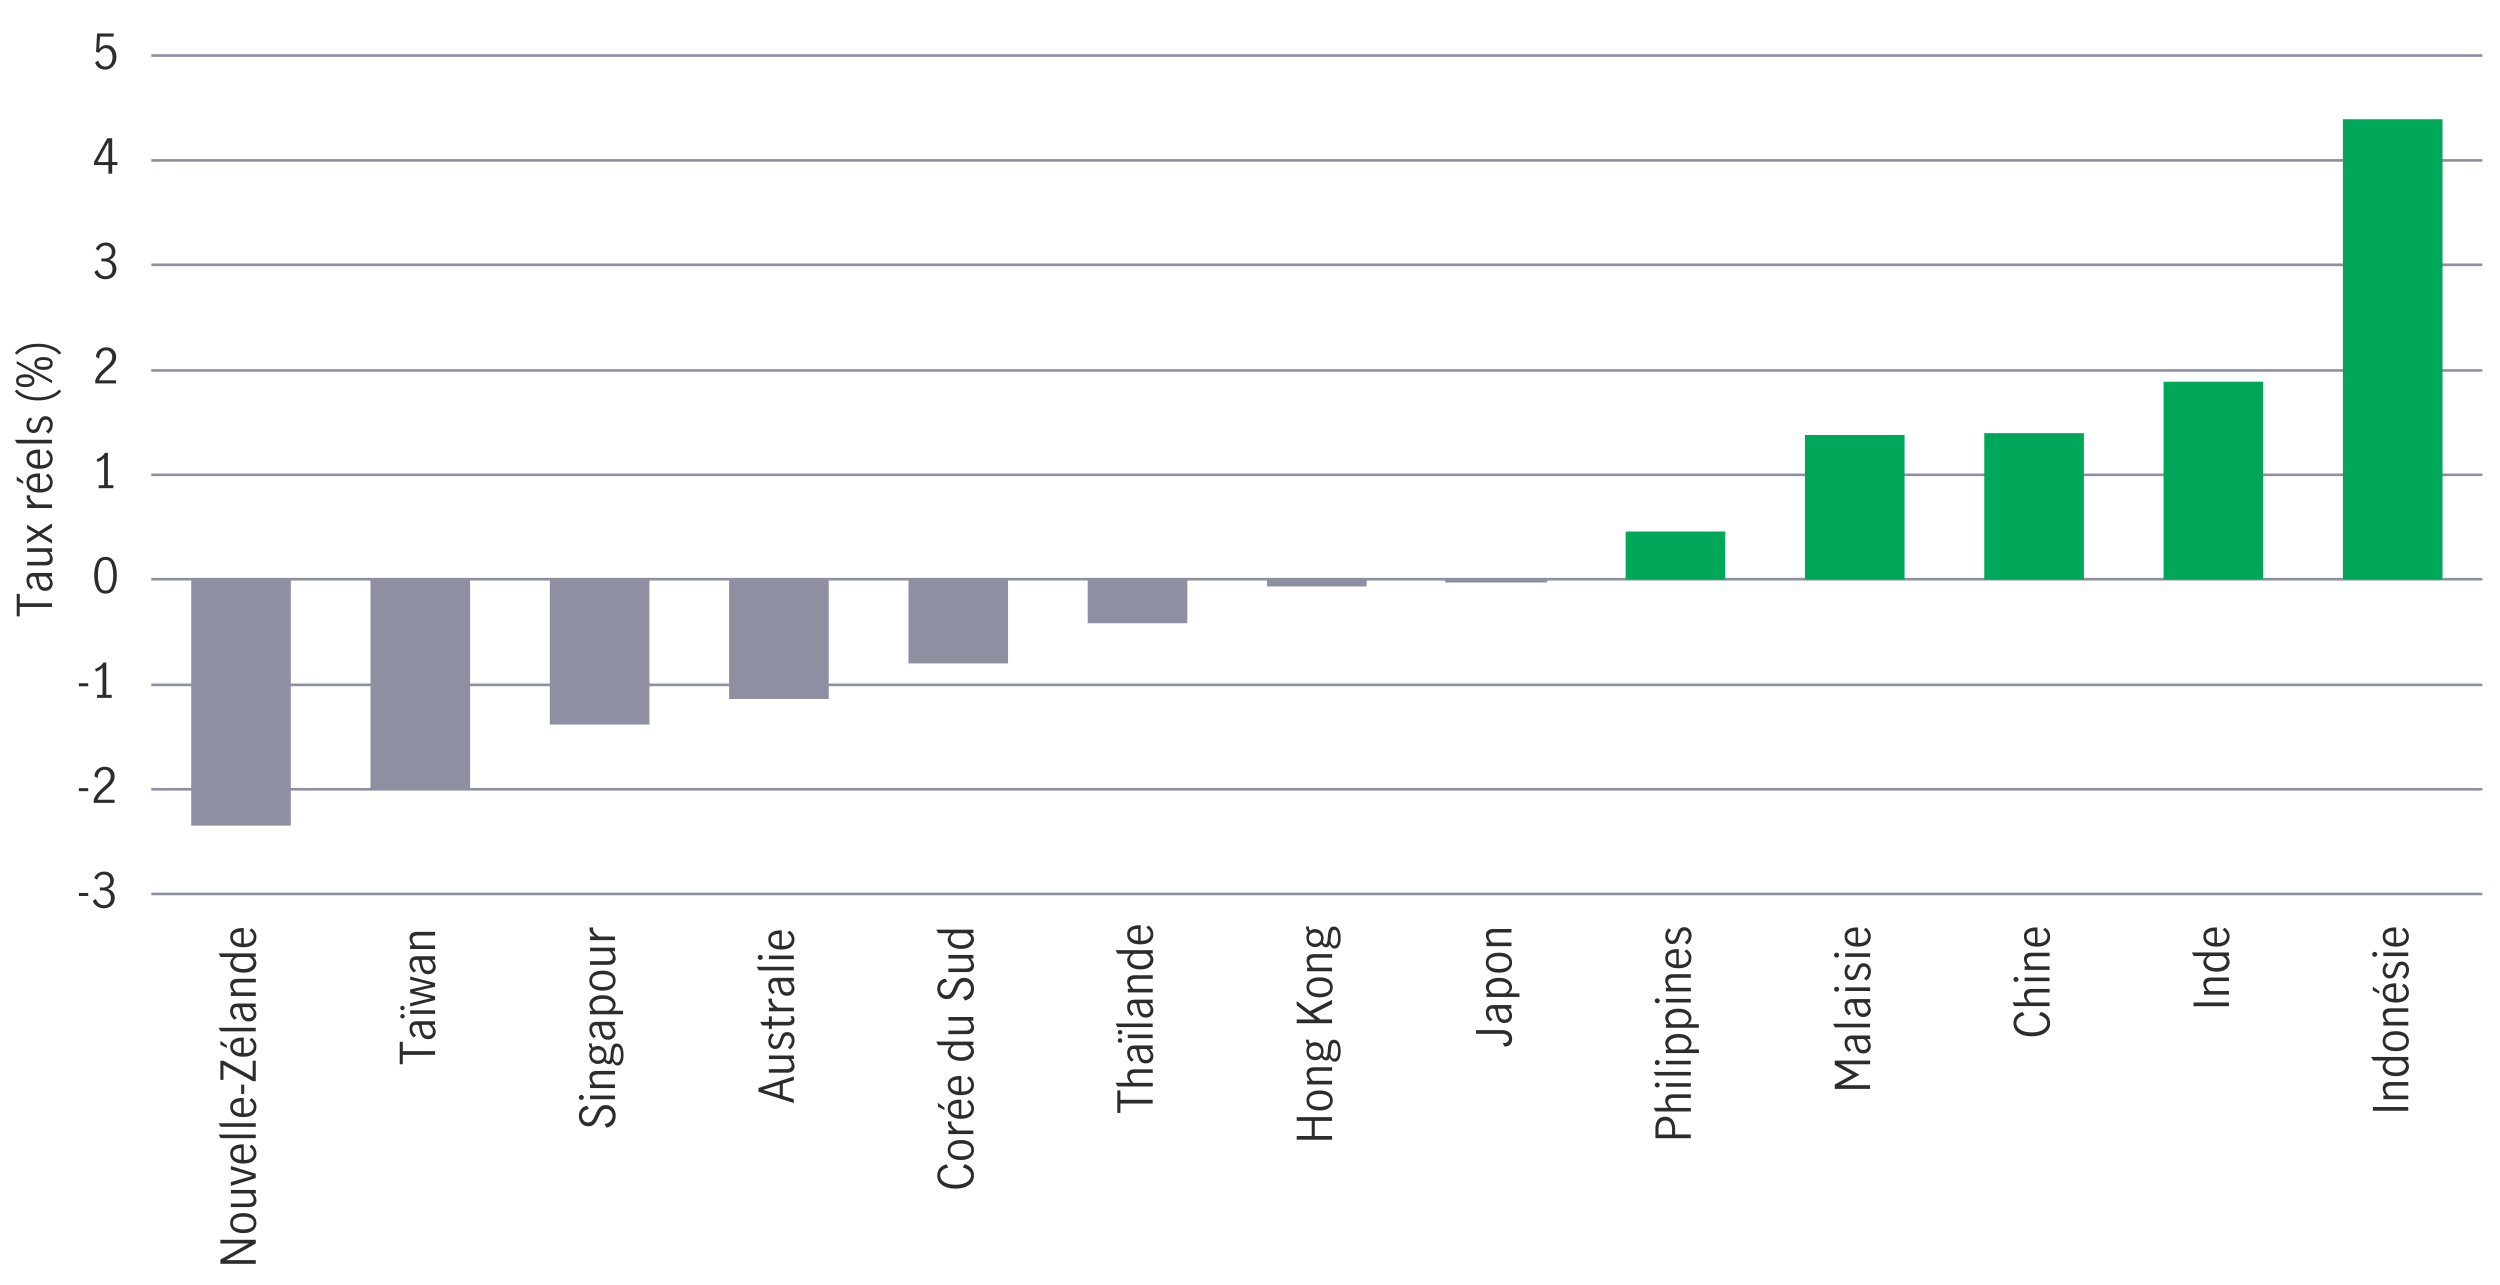 <?xml version="1.0" encoding="utf-8"?>
<!-- Generator: Adobe Illustrator 25.1.0, SVG Export Plug-In . SVG Version: 6.00 Build 0)  -->
<svg version="1.1" id="Layer_1" xmlns="http://www.w3.org/2000/svg" xmlns:xlink="http://www.w3.org/1999/xlink" x="0px" y="0px"
	 viewBox="0 0 471.33 242.22" style="enable-background:new 0 0 471.33 242.22;" xml:space="preserve">
<style type="text/css">
	.st0{fill:none;stroke:#8E90A2;stroke-width:0.5;stroke-linejoin:round;stroke-miterlimit:10;}
	.st1{fill-rule:evenodd;clip-rule:evenodd;fill:#8E90A2;}
	.st2{fill-rule:evenodd;clip-rule:evenodd;fill:#00A758;}
	.st3{fill:#2C2C2C;}
</style>
<g>
	<g>
		<g>
			<path class="st0" d="M28.53,10.47H468 M28.53,30.24H468 M28.53,49.92H468 M28.53,69.84H468 M28.53,89.52H468 M28.53,109.2H468
				 M28.53,129.12H468 M28.53,148.8H468 M28.53,168.54H468"/>
		</g>
		<rect x="36.05" y="109.27" class="st1" width="18.78" height="46.39"/>
		<rect x="69.85" y="109.27" class="st1" width="18.78" height="39.59"/>
		<rect x="103.66" y="109.26" class="st1" width="18.78" height="27.34"/>
		<rect x="137.46" y="109.26" class="st1" width="18.78" height="22.53"/>
		<rect x="171.27" y="109.26" class="st1" width="18.78" height="15.81"/>
		<rect x="205.07" y="109.26" class="st1" width="18.78" height="8.24"/>
		<rect x="238.88" y="109.27" class="st1" width="18.78" height="1.3"/>
		<rect x="272.68" y="109.26" class="st1" width="18.78" height="0.32"/>
		<rect x="272.68" y="109.26" class="st0" width="18.78" height="0.32"/>
		<rect x="306.49" y="100.21" class="st2" width="18.78" height="9.05"/>
		<rect x="340.29" y="82.01" class="st2" width="18.78" height="27.25"/>
		<rect x="374.1" y="81.66" class="st2" width="18.78" height="27.6"/>
		<rect x="407.9" y="71.96" class="st2" width="18.78" height="37.3"/>
		<rect x="441.71" y="22.48" class="st2" width="18.78" height="86.78"/>
		<g>
			<g>
				<path class="st3" d="M14.87,168.35h1.76v0.57h-1.76V168.35z"/>
				<path class="st3" d="M18.29,170.87c-0.37-0.25-0.64-0.58-0.8-1.02l0.59-0.37c0.12,0.35,0.31,0.63,0.57,0.85
					c0.26,0.22,0.56,0.33,0.9,0.33c0.41,0,0.74-0.12,0.99-0.36c0.25-0.24,0.37-0.56,0.37-0.97c0-0.53-0.15-0.91-0.45-1.13
					c-0.3-0.23-0.72-0.34-1.26-0.34c-0.16,0-0.29,0.01-0.38,0.02v-0.58c0.14,0.02,0.31,0.04,0.49,0.04c0.47,0,0.84-0.11,1.09-0.34
					s0.38-0.53,0.38-0.92c0-0.37-0.11-0.66-0.33-0.87s-0.52-0.32-0.89-0.32c-0.3,0-0.56,0.09-0.79,0.27
					c-0.22,0.18-0.38,0.41-0.45,0.69l-0.56-0.32c0.14-0.37,0.39-0.66,0.73-0.88s0.74-0.33,1.18-0.33c0.34,0,0.65,0.07,0.92,0.22
					c0.27,0.15,0.49,0.35,0.64,0.61c0.15,0.26,0.23,0.55,0.23,0.86c0,0.38-0.09,0.7-0.27,0.95s-0.47,0.47-0.87,0.63
					c0.43,0.12,0.75,0.33,0.98,0.63s0.34,0.64,0.34,1.04c0,0.4-0.09,0.75-0.27,1.05c-0.18,0.3-0.43,0.53-0.74,0.69
					c-0.32,0.16-0.67,0.24-1.07,0.24C19.08,171.23,18.67,171.11,18.29,170.87z"/>
			</g>
		</g>
		<g>
			<g>
				<path class="st3" d="M14.87,148.59h1.76v0.57h-1.76V148.59z"/>
				<path class="st3" d="M18.41,149.5c0.3-0.34,0.68-0.72,1.14-1.13c0.31-0.27,0.55-0.49,0.72-0.67s0.32-0.38,0.43-0.59
					c0.11-0.22,0.17-0.45,0.17-0.7c0-0.36-0.1-0.66-0.31-0.91s-0.49-0.37-0.84-0.37c-0.26,0-0.5,0.07-0.7,0.22
					c-0.2,0.15-0.35,0.34-0.46,0.58c-0.1,0.24-0.15,0.49-0.14,0.76l-0.6-0.31c-0.01-0.34,0.08-0.64,0.24-0.92s0.4-0.5,0.7-0.66
					c0.3-0.16,0.63-0.24,1-0.24c0.38,0,0.71,0.08,0.99,0.24c0.28,0.16,0.49,0.38,0.64,0.65s0.22,0.58,0.22,0.93
					c0,0.34-0.07,0.64-0.21,0.91s-0.31,0.52-0.51,0.73c-0.2,0.21-0.48,0.47-0.84,0.77c-0.43,0.37-0.77,0.69-1.04,0.99
					c-0.26,0.29-0.48,0.63-0.64,1h3.23v0.58h-3.93v-0.61C17.86,150.25,18.11,149.85,18.41,149.5z"/>
			</g>
		</g>
		<g>
			<g>
				<path class="st3" d="M14.87,128.82h1.76v0.57h-1.76V128.82z"/>
				<path class="st3" d="M19.33,131.01v-5.15c-0.28,0.34-0.7,0.6-1.24,0.78l-0.16-0.54c0.34-0.11,0.64-0.27,0.92-0.47
					c0.28-0.21,0.49-0.45,0.64-0.73h0.55v6.11h1.03v0.56H18.3v-0.56H19.33z"/>
			</g>
		</g>
		<g>
			<g>
				<path class="st3" d="M18.27,110.93c-0.34-0.66-0.51-1.48-0.51-2.46c0-0.98,0.17-1.81,0.5-2.48c0.33-0.67,0.88-1,1.64-1
					c0.77,0,1.32,0.33,1.64,1s0.49,1.5,0.49,2.48c0,0.98-0.17,1.8-0.51,2.46c-0.34,0.66-0.88,0.99-1.62,0.99
					S18.61,111.59,18.27,110.93z M21.05,110.47c0.2-0.58,0.3-1.25,0.3-2c0-0.76-0.1-1.44-0.29-2.03c-0.2-0.59-0.58-0.88-1.16-0.88
					c-0.57,0-0.95,0.29-1.15,0.88c-0.2,0.59-0.29,1.26-0.29,2.03c0,0.76,0.1,1.42,0.3,2c0.2,0.58,0.58,0.87,1.14,0.87
					C20.47,111.34,20.85,111.05,21.05,110.47z"/>
			</g>
		</g>
		<g>
			<g>
				<path class="st3" d="M19.63,91.48v-5.15c-0.28,0.34-0.7,0.6-1.24,0.78l-0.16-0.54c0.34-0.11,0.64-0.27,0.92-0.47
					c0.28-0.21,0.49-0.45,0.64-0.73h0.55v6.11h1.03v0.56H18.6v-0.56H19.63z"/>
			</g>
		</g>
		<g>
			<g>
				<path class="st3" d="M18.7,70.42c0.3-0.34,0.68-0.72,1.14-1.13c0.31-0.27,0.55-0.49,0.72-0.67s0.32-0.38,0.43-0.59
					c0.11-0.22,0.17-0.45,0.17-0.7c0-0.36-0.1-0.66-0.31-0.91s-0.49-0.37-0.84-0.37c-0.26,0-0.5,0.07-0.7,0.22
					c-0.2,0.15-0.35,0.34-0.46,0.58c-0.1,0.24-0.15,0.49-0.14,0.76l-0.6-0.31c-0.01-0.34,0.08-0.64,0.24-0.92s0.4-0.5,0.7-0.66
					c0.3-0.16,0.63-0.24,1-0.24c0.38,0,0.71,0.08,0.99,0.24c0.28,0.16,0.49,0.38,0.64,0.65s0.22,0.58,0.22,0.93
					c0,0.34-0.07,0.64-0.21,0.91s-0.31,0.52-0.51,0.73c-0.2,0.21-0.48,0.47-0.84,0.77c-0.43,0.37-0.77,0.69-1.04,0.99
					c-0.26,0.29-0.48,0.63-0.64,1h3.23v0.58h-3.93v-0.61C18.16,71.17,18.41,70.77,18.7,70.42z"/>
			</g>
		</g>
		<g>
			<g>
				<path class="st3" d="M18.59,52.28c-0.37-0.25-0.64-0.58-0.8-1.02l0.59-0.37c0.12,0.35,0.31,0.63,0.57,0.85
					c0.26,0.22,0.56,0.33,0.9,0.33c0.41,0,0.74-0.12,0.99-0.36c0.25-0.24,0.37-0.56,0.37-0.97c0-0.53-0.15-0.91-0.45-1.13
					c-0.3-0.23-0.72-0.34-1.26-0.34c-0.16,0-0.29,0.01-0.38,0.02v-0.58c0.14,0.02,0.31,0.04,0.49,0.04c0.47,0,0.84-0.11,1.09-0.34
					s0.38-0.53,0.38-0.92c0-0.37-0.11-0.66-0.33-0.87s-0.52-0.32-0.89-0.32c-0.3,0-0.56,0.09-0.79,0.27
					c-0.22,0.18-0.38,0.41-0.45,0.69l-0.56-0.32c0.14-0.37,0.39-0.66,0.73-0.88s0.74-0.33,1.18-0.33c0.34,0,0.65,0.07,0.92,0.22
					c0.27,0.15,0.49,0.35,0.64,0.61c0.15,0.26,0.23,0.55,0.23,0.86c0,0.38-0.09,0.7-0.27,0.95s-0.47,0.47-0.87,0.63
					c0.43,0.12,0.75,0.33,0.98,0.63s0.34,0.64,0.34,1.04c0,0.4-0.09,0.75-0.27,1.05c-0.18,0.3-0.43,0.53-0.74,0.69
					c-0.32,0.16-0.67,0.24-1.07,0.24C19.38,52.64,18.96,52.52,18.59,52.28z"/>
			</g>
		</g>
		<g>
			<g>
				<path class="st3" d="M20.44,31.12h-2.71v-0.6l2.49-4.45h0.93v4.48h0.99v0.57h-0.99v1.62h-0.71V31.12z M20.44,30.55v-3.73h-0.01
					l-2.04,3.73H20.44z"/>
			</g>
		</g>
		<g>
			<g>
				<path class="st3" d="M18.64,12.78c-0.33-0.23-0.56-0.56-0.7-0.98l0.58-0.39c0.09,0.35,0.25,0.62,0.49,0.83
					c0.24,0.2,0.51,0.31,0.83,0.31c0.31,0,0.56-0.08,0.77-0.25s0.36-0.39,0.46-0.66c0.1-0.27,0.15-0.56,0.15-0.86
					c0-0.35-0.06-0.65-0.17-0.91c-0.11-0.26-0.27-0.45-0.46-0.59c-0.2-0.13-0.41-0.2-0.65-0.2c-0.26,0-0.51,0.08-0.73,0.24
					c-0.22,0.16-0.4,0.37-0.53,0.61l-0.57-0.14l0.19-3.48h3.13V6.9h-2.56l-0.18,2.32c0.39-0.48,0.85-0.72,1.38-0.72
					c0.4,0,0.74,0.1,1.02,0.31c0.28,0.21,0.5,0.48,0.64,0.82c0.14,0.34,0.22,0.7,0.22,1.08c0,0.43-0.09,0.83-0.26,1.2
					c-0.17,0.37-0.42,0.66-0.75,0.88c-0.32,0.22-0.7,0.33-1.13,0.33C19.35,13.12,18.97,13.01,18.64,12.78z"/>
			</g>
		</g>
		<g>
			<g>
				<path class="st3" d="M41.55,238.27v-0.8l5.36-3.02v-0.02h-5.36v-0.69h6.67v0.71l-5.52,3.1v0.02h5.52v0.7H41.55z"/>
				<path class="st3" d="M47.71,231.96c-0.43,0.35-1.04,0.52-1.84,0.52s-1.41-0.17-1.84-0.52c-0.43-0.34-0.64-0.8-0.64-1.37
					c0-0.58,0.21-1.03,0.64-1.37s1.04-0.51,1.84-0.51s1.41,0.17,1.84,0.51s0.64,0.8,0.64,1.37
					C48.35,231.16,48.13,231.62,47.71,231.96z M47.25,229.65c-0.39-0.18-0.85-0.27-1.38-0.27s-0.99,0.09-1.38,0.27
					c-0.39,0.18-0.58,0.49-0.58,0.94c0,0.46,0.19,0.77,0.58,0.94c0.39,0.17,0.85,0.26,1.38,0.26s0.99-0.08,1.38-0.26
					c0.39-0.17,0.58-0.48,0.58-0.94C47.83,230.14,47.64,229.83,47.25,229.65z"/>
				<path class="st3" d="M48.01,227.24c-0.23,0.22-0.6,0.33-1.12,0.33h-3.37v-0.67h3.35c0.24,0,0.46-0.06,0.65-0.18
					c0.19-0.12,0.29-0.3,0.29-0.54c0-0.2-0.06-0.39-0.18-0.59c-0.12-0.19-0.27-0.39-0.45-0.58h-3.65v-0.67h4.7v0.67h-0.49
					c0.19,0.22,0.33,0.44,0.45,0.66c0.11,0.22,0.17,0.46,0.17,0.72C48.35,226.74,48.23,227.02,48.01,227.24z"/>
				<path class="st3" d="M43.52,223.58v-0.72l4.04-1.17v-0.02l-4.04-1.16v-0.67l4.7,1.45v0.81L43.52,223.58z"/>
				<path class="st3" d="M47.71,218.86c-0.43,0.34-1.04,0.51-1.85,0.51c-0.79,0-1.39-0.17-1.82-0.52c-0.43-0.34-0.64-0.81-0.64-1.41
					c0-0.57,0.21-1,0.63-1.27c0.42-0.28,0.99-0.42,1.7-0.42c0.1,0,0.17,0,0.23,0.01v2.93c0.64,0.01,1.11-0.11,1.41-0.35
					c0.31-0.24,0.46-0.55,0.46-0.95c0-0.23-0.08-0.46-0.23-0.66c-0.15-0.21-0.35-0.38-0.58-0.51l0.39-0.41
					c0.28,0.17,0.51,0.4,0.68,0.68s0.26,0.61,0.26,0.98C48.35,218.06,48.13,218.52,47.71,218.86z M44.36,216.69
					c-0.3,0.17-0.45,0.45-0.45,0.82c0,0.25,0.08,0.46,0.23,0.63c0.15,0.17,0.35,0.3,0.59,0.39c0.24,0.08,0.49,0.13,0.75,0.13v-2.22
					C45.03,216.44,44.66,216.52,44.36,216.69z"/>
				<path class="st3" d="M41.6,214.58l-0.39-0.67h7.01v0.67H41.6z"/>
				<path class="st3" d="M41.6,212.44l-0.39-0.67h7.01v0.67H41.6z"/>
				<path class="st3" d="M47.71,210.1c-0.43,0.34-1.04,0.51-1.85,0.51c-0.79,0-1.39-0.17-1.82-0.52c-0.43-0.34-0.64-0.81-0.64-1.41
					c0-0.57,0.21-1,0.63-1.27c0.42-0.28,0.99-0.42,1.7-0.42c0.1,0,0.17,0,0.23,0.01v2.93c0.64,0.01,1.11-0.11,1.41-0.35
					c0.31-0.24,0.46-0.55,0.46-0.95c0-0.23-0.08-0.46-0.23-0.66c-0.15-0.21-0.35-0.38-0.58-0.51l0.39-0.41
					c0.28,0.17,0.51,0.4,0.68,0.68s0.26,0.61,0.26,0.98C48.35,209.29,48.13,209.75,47.71,210.1z M44.36,207.93
					c-0.3,0.17-0.45,0.45-0.45,0.82c0,0.25,0.08,0.46,0.23,0.63c0.15,0.17,0.35,0.3,0.59,0.39c0.24,0.08,0.49,0.13,0.75,0.13v-2.22
					C45.03,207.67,44.66,207.75,44.36,207.93z"/>
				<path class="st3" d="M45.47,206.24v-1.76h0.57v1.76H45.47z"/>
				<path class="st3" d="M41.55,199.98h0.56l5.53,3.04v-3.04h0.58v3.86h-0.51l-5.58-3.06v2.81h-0.58V199.98z"/>
				<path class="st3" d="M41.55,196.97v-0.75l1.23,0.88v0.47L41.55,196.97z M47.71,198.72c-0.43,0.34-1.04,0.51-1.85,0.51
					c-0.79,0-1.39-0.17-1.82-0.52c-0.43-0.34-0.64-0.81-0.64-1.41c0-0.57,0.21-1,0.63-1.27c0.42-0.28,0.99-0.42,1.7-0.42
					c0.1,0,0.17,0,0.23,0.01v2.93c0.64,0.01,1.11-0.11,1.41-0.35c0.31-0.24,0.46-0.55,0.46-0.95c0-0.23-0.08-0.46-0.23-0.66
					c-0.15-0.21-0.35-0.38-0.58-0.51l0.39-0.41c0.28,0.17,0.51,0.4,0.68,0.68s0.26,0.61,0.26,0.98
					C48.35,197.92,48.13,198.38,47.71,198.72z M44.36,196.55c-0.3,0.17-0.45,0.45-0.45,0.82c0,0.25,0.08,0.46,0.23,0.63
					c0.15,0.17,0.35,0.3,0.59,0.39c0.24,0.08,0.49,0.13,0.75,0.13v-2.22C45.03,196.29,44.66,196.38,44.36,196.55z"/>
				<path class="st3" d="M41.6,194.44l-0.39-0.67h7.01v0.67H41.6z"/>
				<path class="st3" d="M48.17,191.89c-0.11,0.21-0.28,0.37-0.49,0.5s-0.47,0.19-0.76,0.19c-0.49,0-0.87-0.17-1.12-0.5
					s-0.44-0.86-0.54-1.58c-0.03-0.26-0.08-0.43-0.16-0.51s-0.22-0.13-0.43-0.13c-0.25,0-0.43,0.07-0.56,0.22
					c-0.13,0.14-0.19,0.34-0.19,0.58s0.07,0.48,0.21,0.69c0.14,0.21,0.32,0.39,0.53,0.54l-0.46,0.37c-0.54-0.42-0.81-0.97-0.81-1.66
					c0-0.45,0.12-0.79,0.35-1.04s0.59-0.36,1.06-0.36h3.41v0.66h-0.58c0.23,0.23,0.41,0.45,0.53,0.66s0.18,0.44,0.18,0.7
					C48.35,191.46,48.29,191.69,48.17,191.89z M47.59,190.44c-0.15-0.21-0.33-0.39-0.55-0.56h-1.35v0.02l0.08,0.58
					c0.07,0.51,0.2,0.88,0.37,1.11c0.18,0.23,0.43,0.35,0.76,0.35c0.28,0,0.5-0.08,0.66-0.23c0.17-0.15,0.25-0.37,0.25-0.63
					C47.82,190.85,47.74,190.64,47.59,190.44z"/>
				<path class="st3" d="M43.52,187.08h0.5c-0.19-0.21-0.34-0.42-0.45-0.64c-0.11-0.22-0.17-0.46-0.17-0.72
					c0-0.35,0.11-0.63,0.34-0.85s0.6-0.33,1.13-0.33h3.36v0.67h-3.34c-0.25,0-0.46,0.06-0.66,0.18c-0.19,0.12-0.29,0.3-0.29,0.54
					c0,0.34,0.21,0.73,0.64,1.17h3.64v0.67h-4.7V187.08z"/>
				<path class="st3" d="M48.11,182.42c-0.16,0.27-0.42,0.5-0.78,0.68c-0.36,0.18-0.83,0.27-1.42,0.27c-0.57,0-1.04-0.09-1.42-0.26
					c-0.38-0.17-0.65-0.4-0.83-0.67c-0.17-0.27-0.26-0.55-0.26-0.83c0-0.22,0.06-0.42,0.17-0.62c0.11-0.19,0.26-0.38,0.45-0.57H41.6
					l-0.39-0.67h7.01v0.63h-0.5c0.21,0.19,0.37,0.38,0.47,0.57c0.1,0.19,0.16,0.4,0.16,0.65C48.35,181.88,48.27,182.15,48.11,182.42
					z M47.53,180.88c-0.16-0.19-0.35-0.34-0.56-0.45h-2.29c-0.21,0.13-0.38,0.28-0.52,0.45s-0.2,0.37-0.2,0.59
					c0,0.42,0.19,0.73,0.58,0.93c0.39,0.2,0.85,0.3,1.38,0.3c0.4,0,0.74-0.06,1.02-0.18s0.49-0.27,0.62-0.46
					c0.14-0.19,0.21-0.39,0.21-0.6S47.69,181.07,47.53,180.88z"/>
				<path class="st3" d="M47.71,178.08c-0.43,0.34-1.04,0.51-1.85,0.51c-0.79,0-1.39-0.17-1.82-0.52c-0.43-0.34-0.64-0.81-0.64-1.41
					c0-0.57,0.21-1,0.63-1.27c0.42-0.28,0.99-0.42,1.7-0.42c0.1,0,0.17,0,0.23,0.01v2.93c0.64,0.01,1.11-0.11,1.41-0.35
					c0.31-0.24,0.46-0.55,0.46-0.95c0-0.23-0.08-0.46-0.23-0.66c-0.15-0.21-0.35-0.38-0.58-0.51l0.39-0.41
					c0.28,0.17,0.51,0.4,0.68,0.68s0.26,0.61,0.26,0.98C48.35,177.28,48.13,177.74,47.71,178.08z M44.36,175.92
					c-0.3,0.17-0.45,0.45-0.45,0.82c0,0.25,0.08,0.46,0.23,0.63c0.15,0.17,0.35,0.3,0.59,0.39c0.24,0.08,0.49,0.13,0.75,0.13v-2.22
					C45.03,175.66,44.66,175.74,44.36,175.92z"/>
			</g>
		</g>
		<g>
			<g>
				<path class="st3" d="M75.94,198.88v1.77h-0.58v-4.25h0.58v1.77h6.09v0.7H75.94z"/>
				<path class="st3" d="M81.98,195.23c-0.11,0.21-0.28,0.37-0.49,0.5s-0.47,0.19-0.76,0.19c-0.49,0-0.87-0.17-1.12-0.5
					s-0.44-0.86-0.54-1.58c-0.03-0.26-0.08-0.43-0.16-0.51s-0.22-0.13-0.43-0.13c-0.25,0-0.43,0.07-0.56,0.22
					c-0.13,0.14-0.19,0.34-0.19,0.58s0.07,0.48,0.21,0.69c0.14,0.21,0.32,0.39,0.53,0.54l-0.46,0.37c-0.54-0.42-0.81-0.97-0.81-1.66
					c0-0.45,0.12-0.79,0.35-1.04s0.59-0.36,1.06-0.36h3.41v0.66h-0.58c0.23,0.23,0.41,0.45,0.53,0.66s0.18,0.44,0.18,0.7
					C82.16,194.79,82.1,195.02,81.98,195.23z M81.4,193.77c-0.15-0.21-0.33-0.39-0.55-0.56H79.5v0.02l0.08,0.58
					c0.07,0.51,0.2,0.88,0.37,1.11c0.18,0.23,0.43,0.35,0.76,0.35c0.28,0,0.5-0.08,0.66-0.23c0.17-0.15,0.25-0.37,0.25-0.63
					C81.62,194.18,81.55,193.98,81.4,193.77z"/>
				<path class="st3" d="M76.18,190.33c-0.08,0.08-0.18,0.13-0.29,0.13c-0.12,0-0.22-0.04-0.31-0.12c-0.08-0.08-0.12-0.18-0.12-0.3
					s0.04-0.22,0.12-0.3s0.19-0.12,0.31-0.12c0.11,0,0.21,0.04,0.29,0.12c0.08,0.08,0.12,0.18,0.12,0.3
					C76.3,190.14,76.26,190.24,76.18,190.33z M76.18,191.9c-0.08,0.08-0.18,0.12-0.29,0.12c-0.12,0-0.22-0.04-0.31-0.12
					s-0.12-0.18-0.12-0.29c0-0.12,0.04-0.22,0.12-0.31s0.19-0.13,0.31-0.13c0.11,0,0.21,0.04,0.29,0.13
					c0.08,0.08,0.12,0.19,0.12,0.31C76.3,191.72,76.26,191.82,76.18,191.9z M77.33,191.15v-0.67h4.7v0.67H77.33z"/>
				<path class="st3" d="M77.33,189.75v-0.63l3.91-0.93v-0.01l-3.91-0.94v-0.7l3.91-0.87v-0.01l-3.91-0.95v-0.6l4.7,1.23v0.69
					l-3.85,0.87v0.02l3.85,0.92v0.7L77.33,189.75z"/>
				<path class="st3" d="M81.98,182.98c-0.11,0.21-0.28,0.37-0.49,0.5s-0.47,0.19-0.76,0.19c-0.49,0-0.87-0.17-1.12-0.5
					s-0.44-0.86-0.54-1.58c-0.03-0.26-0.08-0.43-0.16-0.51s-0.22-0.13-0.43-0.13c-0.25,0-0.43,0.07-0.56,0.22
					c-0.13,0.14-0.19,0.34-0.19,0.58s0.07,0.48,0.21,0.69c0.14,0.21,0.32,0.39,0.53,0.54l-0.46,0.37c-0.54-0.42-0.81-0.97-0.81-1.66
					c0-0.45,0.12-0.79,0.35-1.04s0.59-0.36,1.06-0.36h3.41v0.66h-0.58c0.23,0.23,0.41,0.45,0.53,0.66s0.18,0.44,0.18,0.7
					C82.16,182.54,82.1,182.77,81.98,182.98z M81.4,181.52c-0.15-0.21-0.33-0.39-0.55-0.56H79.5v0.02l0.08,0.58
					c0.07,0.51,0.2,0.88,0.37,1.11c0.18,0.23,0.43,0.35,0.76,0.35c0.28,0,0.5-0.08,0.66-0.23c0.17-0.15,0.25-0.37,0.25-0.63
					C81.62,181.94,81.55,181.73,81.4,181.52z"/>
				<path class="st3" d="M77.33,178.23h0.49c-0.19-0.21-0.34-0.42-0.45-0.64c-0.11-0.22-0.17-0.46-0.17-0.72
					c0-0.35,0.11-0.63,0.34-0.85s0.6-0.33,1.13-0.33h3.36v0.67h-3.34c-0.25,0-0.46,0.06-0.66,0.18c-0.19,0.12-0.29,0.3-0.29,0.54
					c0,0.34,0.21,0.73,0.64,1.17h3.64v0.67h-4.7V178.23z"/>
			</g>
		</g>
		<g>
			<g>
				<path class="st3" d="M115.62,211.83c-0.29,0.39-0.72,0.65-1.27,0.77l-0.37-0.67c0.44-0.06,0.81-0.23,1.08-0.52
					s0.42-0.63,0.42-1.04c0-0.38-0.11-0.69-0.33-0.94c-0.22-0.25-0.53-0.37-0.92-0.37c-0.24,0-0.44,0.07-0.61,0.2
					s-0.31,0.3-0.41,0.49c-0.11,0.2-0.23,0.46-0.37,0.79c-0.17,0.39-0.32,0.71-0.46,0.94c-0.14,0.24-0.33,0.44-0.56,0.61
					s-0.54,0.25-0.9,0.25c-0.35,0-0.67-0.08-0.94-0.26c-0.27-0.17-0.48-0.41-0.62-0.7s-0.22-0.63-0.22-0.99
					c0-0.5,0.13-0.92,0.41-1.27c0.27-0.35,0.64-0.56,1.12-0.64l0.36,0.59c-0.39,0.07-0.71,0.22-0.95,0.45
					c-0.24,0.23-0.36,0.52-0.36,0.88c0,0.35,0.11,0.64,0.32,0.87c0.22,0.23,0.49,0.35,0.83,0.35c0.24,0,0.44-0.06,0.61-0.19
					s0.3-0.29,0.41-0.49c0.11-0.19,0.23-0.46,0.37-0.79c0.17-0.4,0.32-0.71,0.46-0.95c0.14-0.24,0.33-0.44,0.58-0.61
					s0.55-0.25,0.92-0.25c0.36,0,0.68,0.08,0.96,0.25s0.5,0.4,0.66,0.71c0.16,0.31,0.24,0.67,0.24,1.08
					C116.06,210.96,115.92,211.44,115.62,211.83z"/>
				<path class="st3" d="M109.94,207.23c-0.1,0.09-0.21,0.14-0.33,0.14c-0.13,0-0.24-0.05-0.34-0.14c-0.09-0.09-0.14-0.2-0.14-0.33
					s0.05-0.24,0.14-0.33s0.21-0.14,0.34-0.14c0.13,0,0.24,0.05,0.33,0.14c0.1,0.1,0.14,0.21,0.14,0.33S110.04,207.14,109.94,207.23
					z M111.24,207.23v-0.67h4.7v0.67H111.24z"/>
				<path class="st3" d="M111.24,204.44h0.5c-0.19-0.21-0.34-0.42-0.45-0.64c-0.11-0.22-0.17-0.46-0.17-0.72
					c0-0.35,0.11-0.63,0.34-0.85s0.6-0.33,1.13-0.33h3.36v0.67h-3.34c-0.25,0-0.46,0.06-0.66,0.18c-0.19,0.12-0.29,0.3-0.29,0.54
					c0,0.34,0.21,0.73,0.64,1.17h3.64v0.67h-4.7V204.44z"/>
				<path class="st3" d="M111.57,196.95c0,0.16,0.06,0.35,0.19,0.55c0.27-0.19,0.59-0.29,0.96-0.29c0.32,0,0.6,0.07,0.85,0.22
					c0.25,0.15,0.44,0.35,0.57,0.61s0.2,0.54,0.2,0.85c0,0.3-0.05,0.57-0.16,0.8c0.19,0.24,0.37,0.36,0.54,0.36
					c0.19,0,0.32-0.31,0.38-0.92l0.06-0.79c0.05-0.52,0.16-0.92,0.33-1.2c0.17-0.28,0.43-0.41,0.78-0.41c0.42,0,0.74,0.19,0.96,0.58
					s0.33,0.9,0.33,1.55c0,0.65-0.1,1.16-0.31,1.5c-0.2,0.35-0.48,0.52-0.84,0.52c-0.41,0-0.71-0.26-0.92-0.79
					c-0.07,0.18-0.16,0.32-0.27,0.41c-0.11,0.09-0.25,0.14-0.4,0.14c-0.16,0-0.3-0.04-0.42-0.12s-0.29-0.23-0.48-0.46
					c-0.14,0.17-0.31,0.31-0.52,0.4s-0.43,0.13-0.68,0.13c-0.32,0-0.6-0.08-0.85-0.22c-0.25-0.15-0.44-0.36-0.57-0.62
					c-0.13-0.26-0.2-0.55-0.2-0.88c0-0.43,0.11-0.79,0.34-1.1c-0.14-0.16-0.24-0.3-0.31-0.43c-0.07-0.13-0.1-0.28-0.1-0.43
					l0.01-0.19h0.56C111.59,196.81,111.57,196.88,111.57,196.95z M113.55,198.14c-0.21-0.19-0.49-0.28-0.83-0.28
					s-0.62,0.09-0.83,0.26c-0.21,0.17-0.32,0.43-0.32,0.77s0.11,0.6,0.34,0.79c0.22,0.19,0.5,0.28,0.83,0.28
					c0.32,0,0.59-0.09,0.8-0.28c0.21-0.19,0.32-0.44,0.32-0.76C113.87,198.58,113.76,198.32,113.55,198.14z M115.62,199.5
					c0.09,0.29,0.19,0.5,0.3,0.63c0.11,0.12,0.25,0.18,0.43,0.18c0.24,0,0.42-0.14,0.54-0.41c0.12-0.27,0.17-0.64,0.17-1.09
					c0-0.41-0.06-0.75-0.17-1.04s-0.3-0.42-0.55-0.42c-0.19,0-0.33,0.09-0.42,0.28c-0.09,0.19-0.15,0.5-0.2,0.94L115.62,199.5z"/>
				<path class="st3" d="M115.89,195.34c-0.11,0.21-0.28,0.37-0.49,0.5s-0.47,0.19-0.76,0.19c-0.49,0-0.87-0.17-1.12-0.5
					s-0.44-0.86-0.54-1.58c-0.03-0.26-0.08-0.43-0.16-0.51s-0.22-0.13-0.43-0.13c-0.25,0-0.43,0.07-0.56,0.22
					c-0.13,0.14-0.19,0.34-0.19,0.58s0.07,0.48,0.21,0.69c0.14,0.21,0.32,0.39,0.53,0.54l-0.46,0.37c-0.54-0.42-0.81-0.97-0.81-1.66
					c0-0.45,0.12-0.79,0.35-1.04s0.59-0.36,1.06-0.36h3.41v0.66h-0.58c0.23,0.23,0.41,0.45,0.53,0.66s0.18,0.44,0.18,0.7
					C116.06,194.91,116.01,195.14,115.89,195.34z M115.31,193.88c-0.15-0.21-0.33-0.39-0.55-0.56h-1.35v0.02l0.08,0.58
					c0.07,0.51,0.2,0.88,0.37,1.11c0.18,0.23,0.43,0.35,0.76,0.35c0.28,0,0.5-0.08,0.66-0.23c0.17-0.15,0.25-0.37,0.25-0.63
					C115.53,194.3,115.46,194.09,115.31,193.88z"/>
				<path class="st3" d="M111.24,190.56h0.49c-0.19-0.19-0.34-0.37-0.45-0.56c-0.11-0.19-0.16-0.4-0.16-0.63
					c0-0.28,0.09-0.56,0.26-0.82c0.17-0.27,0.45-0.49,0.82-0.66c0.38-0.17,0.85-0.26,1.43-0.26c0.58,0,1.05,0.09,1.42,0.27
					c0.36,0.18,0.62,0.41,0.78,0.67c0.16,0.27,0.24,0.54,0.24,0.81c0,0.44-0.21,0.83-0.62,1.17h2.01v0.67h-6.21V190.56z
					 M115.35,188.94c-0.12-0.19-0.32-0.34-0.6-0.46c-0.28-0.12-0.64-0.18-1.09-0.18c-0.53,0-0.99,0.1-1.38,0.31
					c-0.39,0.21-0.58,0.51-0.58,0.92c0,0.21,0.07,0.4,0.2,0.58c0.13,0.18,0.3,0.33,0.5,0.45h2.32c0.22-0.11,0.41-0.26,0.57-0.45
					c0.16-0.19,0.24-0.38,0.24-0.59S115.47,189.13,115.35,188.94z"/>
				<path class="st3" d="M115.43,186.25c-0.43,0.35-1.04,0.52-1.84,0.52s-1.41-0.17-1.84-0.52c-0.43-0.34-0.64-0.8-0.64-1.37
					c0-0.58,0.21-1.03,0.64-1.37s1.04-0.51,1.84-0.51s1.41,0.17,1.84,0.51s0.64,0.8,0.64,1.37
					C116.06,185.45,115.85,185.91,115.43,186.25z M114.97,183.94c-0.39-0.18-0.85-0.27-1.38-0.27s-0.99,0.09-1.38,0.27
					c-0.39,0.18-0.58,0.49-0.58,0.94c0,0.46,0.19,0.77,0.58,0.94c0.39,0.17,0.85,0.26,1.38,0.26s0.99-0.08,1.38-0.26
					c0.39-0.17,0.58-0.48,0.58-0.94C115.55,184.43,115.36,184.12,114.97,183.94z"/>
				<path class="st3" d="M115.73,181.56c-0.23,0.22-0.6,0.33-1.12,0.33h-3.37v-0.67h3.35c0.24,0,0.46-0.06,0.65-0.18
					c0.19-0.12,0.29-0.3,0.29-0.54c0-0.2-0.06-0.39-0.18-0.59c-0.12-0.19-0.27-0.39-0.45-0.58h-3.65v-0.67h4.7v0.67h-0.49
					c0.19,0.22,0.33,0.44,0.45,0.66c0.11,0.22,0.17,0.46,0.17,0.72C116.06,181.05,115.95,181.34,115.73,181.56z"/>
				<path class="st3" d="M111.24,176.55h0.92c-0.34-0.24-0.6-0.47-0.77-0.69s-0.25-0.48-0.25-0.77c0-0.08,0.01-0.16,0.03-0.23h0.67
					c-0.02,0.12-0.04,0.22-0.04,0.3c0,0.23,0.08,0.45,0.25,0.67s0.45,0.46,0.84,0.74h3.05v0.67h-4.7V176.55z"/>
			</g>
		</g>
		<g>
			<g>
				<path class="st3" d="M149.66,203.66l-2.08,0.65v2.29l2.08,0.63v0.73l-6.67-2.14v-0.69l6.67-2.19V203.66z M147.01,206.43v-1.93
					l-3.11,0.97v0.02L147.01,206.43z"/>
				<path class="st3" d="M149.45,201.9c-0.22,0.22-0.6,0.33-1.12,0.33h-3.37v-0.67h3.35c0.24,0,0.46-0.06,0.65-0.18
					c0.19-0.12,0.29-0.3,0.29-0.54c0-0.2-0.06-0.39-0.18-0.59c-0.12-0.19-0.27-0.39-0.46-0.58h-3.64v-0.67h4.7v0.67h-0.49
					c0.19,0.22,0.33,0.44,0.45,0.66c0.11,0.22,0.17,0.46,0.17,0.72C149.79,201.4,149.67,201.68,149.45,201.9z"/>
				<path class="st3" d="M149.57,197.13c-0.14,0.28-0.35,0.52-0.63,0.72l-0.43-0.43c0.22-0.14,0.4-0.32,0.54-0.54
					s0.21-0.45,0.21-0.71c0-0.27-0.07-0.5-0.21-0.68c-0.14-0.18-0.34-0.27-0.59-0.27c-0.17,0-0.32,0.05-0.43,0.15
					c-0.11,0.1-0.2,0.22-0.27,0.37c-0.07,0.15-0.14,0.35-0.22,0.6c-0.1,0.31-0.19,0.55-0.28,0.74c-0.09,0.19-0.22,0.35-0.4,0.48
					c-0.17,0.13-0.4,0.2-0.68,0.2c-0.41,0-0.74-0.14-0.98-0.43c-0.24-0.29-0.36-0.65-0.36-1.09c0-0.29,0.06-0.56,0.17-0.81
					s0.28-0.46,0.49-0.63l0.46,0.35c-0.4,0.32-0.59,0.69-0.59,1.1c0,0.25,0.07,0.46,0.2,0.63s0.32,0.25,0.55,0.25
					c0.17,0,0.32-0.05,0.43-0.15c0.11-0.1,0.2-0.22,0.27-0.37c0.07-0.15,0.14-0.35,0.22-0.6c0.1-0.31,0.2-0.56,0.29-0.75
					c0.09-0.19,0.22-0.35,0.4-0.48s0.4-0.2,0.68-0.2c0.43,0,0.77,0.15,1.02,0.45c0.25,0.3,0.38,0.69,0.38,1.16
					C149.79,196.54,149.71,196.85,149.57,197.13z"/>
				<path class="st3" d="M149.47,193.09c-0.21,0.16-0.56,0.24-1.04,0.24h-2.91v0.68h-0.56v-0.68h-1.25l-0.41-0.67h1.66v-1.05h0.56
					v1.05h3.03c0.46,0,0.68-0.17,0.68-0.5c0-0.17-0.08-0.36-0.23-0.57l0.57-0.02c0.14,0.24,0.22,0.49,0.22,0.75
					C149.79,192.68,149.68,192.93,149.47,193.09z"/>
				<path class="st3" d="M144.96,189.96h0.92c-0.34-0.24-0.6-0.47-0.76-0.69s-0.25-0.48-0.25-0.77c0-0.08,0.01-0.16,0.03-0.23h0.67
					c-0.02,0.12-0.04,0.22-0.04,0.3c0,0.23,0.08,0.45,0.25,0.67s0.45,0.46,0.84,0.74h3.05v0.67h-4.7V189.96z"/>
				<path class="st3" d="M149.62,187.05c-0.11,0.21-0.28,0.37-0.49,0.5c-0.21,0.13-0.47,0.19-0.76,0.19c-0.49,0-0.87-0.17-1.12-0.5
					s-0.44-0.86-0.54-1.58c-0.03-0.26-0.08-0.43-0.16-0.51c-0.07-0.08-0.22-0.13-0.43-0.13c-0.25,0-0.43,0.07-0.56,0.22
					c-0.13,0.14-0.19,0.34-0.19,0.58s0.07,0.48,0.21,0.69c0.14,0.21,0.31,0.39,0.53,0.54l-0.46,0.37c-0.54-0.42-0.81-0.97-0.81-1.66
					c0-0.45,0.12-0.79,0.35-1.04c0.23-0.24,0.59-0.36,1.06-0.36h3.41v0.66h-0.58c0.23,0.23,0.41,0.45,0.53,0.66
					c0.12,0.21,0.18,0.44,0.18,0.7C149.79,186.62,149.73,186.85,149.62,187.05z M149.03,185.59c-0.15-0.21-0.33-0.39-0.55-0.56
					h-1.35v0.02l0.08,0.58c0.07,0.51,0.2,0.88,0.37,1.11c0.18,0.23,0.43,0.35,0.76,0.35c0.28,0,0.5-0.08,0.66-0.23
					c0.17-0.15,0.25-0.37,0.25-0.63C149.25,186.01,149.18,185.8,149.03,185.59z"/>
				<path class="st3" d="M143.04,182.94l-0.39-0.67h7.01v0.67H143.04z"/>
				<path class="st3" d="M143.67,180.83c-0.1,0.09-0.21,0.14-0.33,0.14c-0.13,0-0.24-0.05-0.34-0.14c-0.09-0.09-0.14-0.2-0.14-0.33
					s0.05-0.24,0.14-0.33c0.09-0.1,0.21-0.14,0.34-0.14c0.13,0,0.24,0.05,0.33,0.14s0.14,0.21,0.14,0.33
					S143.76,180.74,143.67,180.83z M144.96,180.83v-0.67h4.7v0.67H144.96z"/>
				<path class="st3" d="M149.15,178.51c-0.43,0.34-1.04,0.51-1.85,0.51c-0.79,0-1.39-0.17-1.82-0.52
					c-0.43-0.34-0.64-0.81-0.64-1.41c0-0.57,0.21-1,0.63-1.27c0.42-0.28,0.99-0.42,1.7-0.42c0.1,0,0.17,0,0.22,0.01v2.93
					c0.64,0.01,1.11-0.11,1.41-0.35c0.31-0.24,0.46-0.55,0.46-0.95c0-0.23-0.08-0.46-0.23-0.66c-0.15-0.21-0.35-0.38-0.58-0.51
					l0.39-0.41c0.28,0.17,0.51,0.4,0.68,0.68c0.17,0.28,0.26,0.61,0.26,0.98C149.79,177.7,149.57,178.17,149.15,178.51z
					 M145.8,176.34c-0.3,0.17-0.45,0.45-0.45,0.82c0,0.25,0.08,0.46,0.23,0.63c0.15,0.17,0.35,0.3,0.59,0.39s0.49,0.13,0.75,0.13
					v-2.22C146.47,176.08,146.1,176.17,145.8,176.34z"/>
			</g>
		</g>
		<g>
			<g>
				<path class="st3" d="M183.21,222.91c-0.28,0.38-0.68,0.66-1.21,0.87s-1.13,0.31-1.84,0.31c-0.71,0-1.33-0.1-1.85-0.3
					c-0.52-0.2-0.92-0.49-1.2-0.86s-0.41-0.81-0.41-1.32c0-0.54,0.16-0.99,0.47-1.35c0.31-0.36,0.74-0.61,1.28-0.75l0.32,0.61
					c-0.44,0.1-0.81,0.27-1.09,0.51c-0.28,0.25-0.42,0.57-0.42,0.97c0,0.35,0.12,0.65,0.34,0.92c0.23,0.26,0.56,0.47,1,0.62
					c0.43,0.15,0.96,0.22,1.56,0.22c0.57,0,1.07-0.07,1.51-0.22c0.44-0.15,0.78-0.35,1.02-0.62c0.24-0.27,0.37-0.57,0.37-0.91
					c0-0.4-0.15-0.72-0.45-0.97s-0.66-0.42-1.09-0.53l0.34-0.62c0.53,0.14,0.96,0.39,1.28,0.75c0.32,0.36,0.48,0.82,0.48,1.36
					C183.63,222.1,183.49,222.53,183.21,222.91z"/>
				<path class="st3" d="M182.99,218.18c-0.43,0.35-1.04,0.52-1.84,0.52c-0.8,0-1.41-0.17-1.84-0.52c-0.43-0.34-0.64-0.8-0.64-1.37
					c0-0.58,0.21-1.03,0.64-1.37c0.43-0.34,1.04-0.51,1.84-0.51c0.8,0,1.41,0.17,1.84,0.51c0.43,0.34,0.64,0.8,0.64,1.37
					C183.63,217.38,183.41,217.84,182.99,218.18z M182.53,215.87c-0.39-0.18-0.85-0.27-1.38-0.27c-0.53,0-0.99,0.09-1.38,0.27
					c-0.39,0.18-0.58,0.49-0.58,0.94c0,0.46,0.19,0.77,0.58,0.94s0.85,0.26,1.38,0.26c0.54,0,1-0.08,1.38-0.26
					c0.39-0.17,0.58-0.48,0.58-0.94C183.11,216.36,182.92,216.05,182.53,215.87z"/>
				<path class="st3" d="M178.8,213.12h0.92c-0.34-0.24-0.6-0.47-0.77-0.69s-0.25-0.48-0.25-0.77c0-0.08,0.01-0.16,0.03-0.23h0.67
					c-0.02,0.12-0.04,0.22-0.04,0.3c0,0.23,0.08,0.45,0.25,0.67s0.45,0.46,0.84,0.74h3.05v0.67h-4.7V213.12z"/>
				<path class="st3" d="M176.83,208.67v-0.75l1.23,0.88v0.47L176.83,208.67z M182.99,210.42c-0.43,0.34-1.04,0.51-1.85,0.51
					c-0.79,0-1.39-0.17-1.82-0.52c-0.43-0.34-0.64-0.81-0.64-1.41c0-0.57,0.21-1,0.63-1.27c0.42-0.28,0.99-0.42,1.7-0.42
					c0.1,0,0.17,0,0.23,0.01v2.93c0.64,0.01,1.11-0.11,1.41-0.35c0.31-0.24,0.46-0.55,0.46-0.95c0-0.23-0.08-0.46-0.23-0.66
					c-0.15-0.21-0.35-0.38-0.58-0.51l0.39-0.41c0.28,0.17,0.51,0.4,0.68,0.68s0.26,0.61,0.26,0.98
					C183.63,209.62,183.41,210.08,182.99,210.42z M179.64,208.25c-0.3,0.17-0.45,0.45-0.45,0.82c0,0.25,0.08,0.46,0.23,0.63
					c0.15,0.17,0.35,0.3,0.59,0.39s0.49,0.13,0.75,0.13V208C180.31,207.99,179.94,208.08,179.64,208.25z"/>
				<path class="st3" d="M182.99,205.97c-0.43,0.34-1.04,0.51-1.85,0.51c-0.79,0-1.39-0.17-1.82-0.52
					c-0.43-0.34-0.64-0.81-0.64-1.41c0-0.57,0.21-1,0.63-1.27c0.42-0.28,0.99-0.42,1.7-0.42c0.1,0,0.17,0,0.23,0.01v2.93
					c0.64,0.01,1.11-0.11,1.41-0.35c0.31-0.24,0.46-0.55,0.46-0.95c0-0.23-0.08-0.46-0.23-0.66c-0.15-0.21-0.35-0.38-0.58-0.51
					l0.39-0.41c0.28,0.17,0.51,0.4,0.68,0.68s0.26,0.61,0.26,0.98C183.63,205.16,183.41,205.62,182.99,205.97z M179.64,203.8
					c-0.3,0.17-0.45,0.45-0.45,0.82c0,0.25,0.08,0.46,0.23,0.63c0.15,0.17,0.35,0.3,0.59,0.39s0.49,0.13,0.75,0.13v-2.22
					C180.31,203.54,179.94,203.62,179.64,203.8z"/>
				<path class="st3" d="M183.39,199.05c-0.16,0.27-0.42,0.5-0.78,0.68c-0.36,0.18-0.83,0.27-1.42,0.27c-0.57,0-1.04-0.09-1.42-0.26
					c-0.38-0.17-0.65-0.4-0.83-0.67c-0.17-0.27-0.26-0.55-0.26-0.83c0-0.22,0.06-0.42,0.17-0.62c0.11-0.19,0.26-0.38,0.45-0.57
					h-2.41l-0.39-0.67h7.01v0.63H183c0.21,0.19,0.37,0.38,0.47,0.57c0.1,0.19,0.16,0.4,0.16,0.65
					C183.63,198.51,183.55,198.78,183.39,199.05z M182.81,197.51c-0.16-0.19-0.35-0.34-0.56-0.45h-2.29
					c-0.21,0.13-0.38,0.28-0.52,0.45c-0.14,0.17-0.2,0.37-0.2,0.59c0,0.42,0.19,0.73,0.58,0.93s0.85,0.3,1.38,0.3
					c0.4,0,0.74-0.06,1.02-0.18c0.28-0.12,0.49-0.27,0.63-0.46c0.14-0.19,0.21-0.39,0.21-0.6S182.97,197.7,182.81,197.51z"/>
				<path class="st3" d="M183.29,194.64c-0.23,0.22-0.6,0.33-1.12,0.33h-3.37v-0.67h3.35c0.24,0,0.46-0.06,0.65-0.18
					c0.19-0.12,0.29-0.3,0.29-0.54c0-0.2-0.06-0.39-0.18-0.59c-0.12-0.19-0.27-0.39-0.45-0.58h-3.65v-0.67h4.7v0.67h-0.49
					c0.19,0.22,0.33,0.44,0.45,0.66c0.11,0.22,0.17,0.46,0.17,0.72C183.63,194.14,183.51,194.42,183.29,194.64z"/>
				<path class="st3" d="M183.19,187.85c-0.29,0.39-0.72,0.65-1.27,0.77l-0.37-0.67c0.44-0.06,0.81-0.23,1.08-0.52
					c0.28-0.29,0.42-0.63,0.42-1.04c0-0.38-0.11-0.69-0.33-0.94c-0.22-0.25-0.53-0.37-0.92-0.37c-0.24,0-0.44,0.07-0.61,0.2
					s-0.31,0.3-0.41,0.49c-0.11,0.2-0.23,0.46-0.37,0.79c-0.17,0.39-0.32,0.71-0.46,0.94c-0.14,0.24-0.33,0.44-0.56,0.61
					c-0.24,0.17-0.54,0.25-0.9,0.25c-0.35,0-0.67-0.08-0.94-0.26c-0.27-0.17-0.48-0.41-0.62-0.7c-0.15-0.3-0.22-0.63-0.22-0.99
					c0-0.5,0.13-0.92,0.4-1.27c0.27-0.35,0.64-0.56,1.12-0.64l0.36,0.59c-0.39,0.07-0.71,0.22-0.95,0.45
					c-0.24,0.23-0.37,0.52-0.37,0.88c0,0.35,0.11,0.64,0.32,0.87c0.22,0.23,0.49,0.35,0.83,0.35c0.24,0,0.44-0.06,0.61-0.19
					s0.3-0.29,0.41-0.49c0.11-0.19,0.23-0.46,0.37-0.79c0.17-0.4,0.32-0.71,0.46-0.95c0.14-0.24,0.33-0.44,0.58-0.61
					s0.55-0.25,0.92-0.25c0.36,0,0.68,0.08,0.96,0.25c0.28,0.17,0.5,0.4,0.66,0.71c0.16,0.31,0.24,0.67,0.24,1.08
					C183.63,186.98,183.48,187.46,183.19,187.85z"/>
				<path class="st3" d="M183.29,182.94c-0.23,0.22-0.6,0.33-1.12,0.33h-3.37v-0.67h3.35c0.24,0,0.46-0.06,0.65-0.18
					c0.19-0.12,0.29-0.3,0.29-0.54c0-0.2-0.06-0.39-0.18-0.59c-0.12-0.19-0.27-0.39-0.45-0.58h-3.65v-0.67h4.7v0.67h-0.49
					c0.19,0.22,0.33,0.44,0.45,0.66c0.11,0.22,0.17,0.46,0.17,0.72C183.63,182.44,183.51,182.72,183.29,182.94z"/>
				<path class="st3" d="M183.39,177.94c-0.16,0.27-0.42,0.5-0.78,0.68c-0.36,0.18-0.83,0.27-1.42,0.27c-0.57,0-1.04-0.09-1.42-0.26
					c-0.38-0.17-0.65-0.4-0.83-0.67c-0.17-0.27-0.26-0.55-0.26-0.83c0-0.22,0.06-0.42,0.17-0.62c0.11-0.19,0.26-0.38,0.45-0.57
					h-2.41l-0.39-0.67h7.01v0.63H183c0.21,0.19,0.37,0.38,0.47,0.57c0.1,0.19,0.16,0.4,0.16,0.65
					C183.63,177.4,183.55,177.67,183.39,177.94z M182.81,176.4c-0.16-0.19-0.35-0.34-0.56-0.45h-2.29
					c-0.21,0.13-0.38,0.28-0.52,0.45c-0.14,0.17-0.2,0.37-0.2,0.59c0,0.42,0.19,0.73,0.58,0.93s0.85,0.3,1.38,0.3
					c0.4,0,0.74-0.06,1.02-0.18c0.28-0.12,0.49-0.27,0.63-0.46c0.14-0.19,0.21-0.39,0.21-0.6S182.97,176.59,182.81,176.4z"/>
			</g>
		</g>
		<g>
			<g>
				<path class="st3" d="M211.23,208.06v1.77h-0.58v-4.25h0.58v1.77h6.09v0.7H211.23z"/>
				<path class="st3" d="M210.31,204.14h2.81c-0.19-0.21-0.34-0.42-0.45-0.64c-0.11-0.22-0.17-0.46-0.17-0.72
					c0-0.35,0.11-0.63,0.34-0.85c0.22-0.22,0.6-0.33,1.13-0.33h3.36v0.67h-3.34c-0.25,0-0.46,0.06-0.66,0.18s-0.29,0.3-0.29,0.54
					c0,0.34,0.21,0.73,0.64,1.17h3.65v0.67h-6.62L210.31,204.14z"/>
				<path class="st3" d="M217.28,199.8c-0.11,0.21-0.28,0.37-0.49,0.5c-0.21,0.13-0.47,0.19-0.76,0.19c-0.49,0-0.87-0.17-1.12-0.5
					s-0.44-0.86-0.54-1.58c-0.03-0.26-0.08-0.43-0.16-0.51c-0.07-0.08-0.22-0.13-0.43-0.13c-0.25,0-0.43,0.07-0.56,0.22
					c-0.13,0.14-0.19,0.34-0.19,0.58s0.07,0.48,0.21,0.69c0.14,0.21,0.31,0.39,0.53,0.54l-0.46,0.37c-0.54-0.42-0.81-0.97-0.81-1.66
					c0-0.45,0.12-0.79,0.35-1.04c0.23-0.24,0.59-0.36,1.06-0.36h3.41v0.66h-0.58c0.23,0.23,0.41,0.45,0.53,0.66
					c0.12,0.21,0.18,0.44,0.18,0.7C217.45,199.37,217.39,199.59,217.28,199.8z M216.69,198.34c-0.15-0.21-0.33-0.39-0.55-0.56h-1.35
					v0.02l0.08,0.58c0.07,0.51,0.2,0.88,0.37,1.11c0.18,0.23,0.43,0.35,0.76,0.35c0.28,0,0.5-0.08,0.66-0.23
					c0.17-0.15,0.25-0.37,0.25-0.63C216.92,198.76,216.84,198.55,216.69,198.34z"/>
				<path class="st3" d="M211.47,194.9c-0.08,0.08-0.18,0.13-0.29,0.13c-0.12,0-0.22-0.04-0.31-0.12c-0.08-0.08-0.13-0.18-0.13-0.3
					s0.04-0.22,0.13-0.3s0.19-0.12,0.31-0.12c0.11,0,0.21,0.04,0.29,0.12s0.12,0.18,0.12,0.3
					C211.59,194.72,211.55,194.82,211.47,194.9z M211.47,196.47c-0.08,0.08-0.18,0.12-0.29,0.12c-0.12,0-0.22-0.04-0.31-0.12
					s-0.13-0.18-0.13-0.29c0-0.12,0.04-0.22,0.13-0.31s0.19-0.13,0.31-0.13c0.11,0,0.21,0.04,0.29,0.13s0.12,0.19,0.12,0.31
					C211.59,196.29,211.55,196.39,211.47,196.47z M212.62,195.72v-0.67h4.7v0.67H212.62z"/>
				<path class="st3" d="M210.7,193.64l-0.39-0.67h7.01v0.67H210.7z"/>
				<path class="st3" d="M217.28,191.16c-0.11,0.21-0.28,0.37-0.49,0.5c-0.21,0.13-0.47,0.19-0.76,0.19c-0.49,0-0.87-0.17-1.12-0.5
					s-0.44-0.86-0.54-1.58c-0.03-0.26-0.08-0.43-0.16-0.51c-0.07-0.08-0.22-0.13-0.43-0.13c-0.25,0-0.43,0.07-0.56,0.22
					c-0.13,0.14-0.19,0.34-0.19,0.58s0.07,0.48,0.21,0.69c0.14,0.21,0.31,0.39,0.53,0.54l-0.46,0.37c-0.54-0.42-0.81-0.97-0.81-1.66
					c0-0.45,0.12-0.79,0.35-1.04c0.23-0.24,0.59-0.36,1.06-0.36h3.41v0.66h-0.58c0.23,0.23,0.41,0.45,0.53,0.66
					c0.12,0.21,0.18,0.44,0.18,0.7C217.45,190.73,217.39,190.95,217.28,191.16z M216.69,189.7c-0.15-0.21-0.33-0.39-0.55-0.56h-1.35
					v0.02l0.08,0.58c0.07,0.51,0.2,0.88,0.37,1.11c0.18,0.23,0.43,0.35,0.76,0.35c0.28,0,0.5-0.08,0.66-0.23
					c0.17-0.15,0.25-0.37,0.25-0.63C216.92,190.12,216.84,189.91,216.69,189.7z"/>
				<path class="st3" d="M212.62,186.41h0.5c-0.19-0.21-0.34-0.42-0.45-0.64c-0.11-0.22-0.17-0.46-0.17-0.72
					c0-0.35,0.11-0.63,0.34-0.85c0.22-0.22,0.6-0.33,1.13-0.33h3.36v0.67h-3.34c-0.25,0-0.46,0.06-0.66,0.18s-0.29,0.3-0.29,0.54
					c0,0.34,0.21,0.73,0.64,1.17h3.65v0.67h-4.7V186.41z"/>
				<path class="st3" d="M217.21,181.81c-0.16,0.27-0.42,0.5-0.78,0.68c-0.36,0.18-0.84,0.27-1.42,0.27c-0.57,0-1.04-0.09-1.42-0.26
					c-0.38-0.17-0.65-0.4-0.83-0.67c-0.17-0.27-0.26-0.55-0.26-0.83c0-0.22,0.06-0.42,0.17-0.62c0.11-0.19,0.26-0.38,0.45-0.57
					h-2.41l-0.39-0.67h7.01v0.63h-0.5c0.21,0.19,0.37,0.38,0.47,0.57c0.11,0.19,0.16,0.4,0.16,0.65
					C217.45,181.27,217.37,181.54,217.21,181.81z M216.63,180.27c-0.16-0.19-0.35-0.34-0.56-0.45h-2.29
					c-0.21,0.13-0.38,0.28-0.52,0.45c-0.14,0.17-0.2,0.37-0.2,0.59c0,0.42,0.19,0.73,0.58,0.93s0.85,0.3,1.38,0.3
					c0.4,0,0.74-0.06,1.02-0.18c0.28-0.12,0.49-0.27,0.63-0.46c0.14-0.19,0.21-0.39,0.21-0.6S216.79,180.46,216.63,180.27z"/>
				<path class="st3" d="M216.81,177.54c-0.43,0.34-1.04,0.51-1.85,0.51c-0.79,0-1.39-0.17-1.82-0.52
					c-0.43-0.34-0.64-0.81-0.64-1.41c0-0.57,0.21-1,0.63-1.27c0.42-0.28,0.99-0.42,1.7-0.42c0.1,0,0.17,0,0.22,0.01v2.93
					c0.64,0.01,1.11-0.11,1.41-0.35c0.31-0.24,0.46-0.55,0.46-0.95c0-0.23-0.08-0.46-0.23-0.66c-0.15-0.21-0.35-0.38-0.58-0.51
					l0.39-0.41c0.28,0.17,0.51,0.4,0.68,0.68c0.17,0.28,0.26,0.61,0.26,0.98C217.45,176.74,217.23,177.2,216.81,177.54z
					 M213.46,175.37c-0.3,0.17-0.45,0.45-0.45,0.82c0,0.25,0.08,0.46,0.23,0.63c0.15,0.17,0.35,0.3,0.59,0.39s0.49,0.13,0.75,0.13
					v-2.22C214.13,175.11,213.76,175.2,213.46,175.37z"/>
			</g>
		</g>
		<g>
			<g>
				<path class="st3" d="M244.47,214.87v-0.7h2.83v-2.85h-2.83v-0.7h6.67v0.7h-3.26v2.85h3.26v0.7H244.47z"/>
				<path class="st3" d="M250.63,208.84c-0.43,0.35-1.04,0.52-1.84,0.52s-1.41-0.17-1.84-0.52c-0.43-0.34-0.64-0.8-0.64-1.37
					c0-0.58,0.21-1.03,0.64-1.37s1.04-0.51,1.84-0.51s1.41,0.17,1.84,0.51s0.64,0.8,0.64,1.37
					C251.27,208.04,251.05,208.5,250.63,208.84z M250.17,206.53c-0.39-0.18-0.85-0.27-1.38-0.27s-0.99,0.09-1.38,0.27
					c-0.39,0.18-0.58,0.49-0.58,0.94c0,0.46,0.19,0.77,0.58,0.94c0.39,0.17,0.85,0.26,1.38,0.26s0.99-0.08,1.38-0.26
					c0.39-0.17,0.58-0.48,0.58-0.94C250.75,207.02,250.56,206.71,250.17,206.53z"/>
				<path class="st3" d="M246.44,203.75h0.5c-0.19-0.21-0.34-0.42-0.45-0.64c-0.11-0.22-0.17-0.46-0.17-0.72
					c0-0.35,0.11-0.63,0.34-0.85s0.6-0.33,1.13-0.33h3.36v0.67h-3.34c-0.25,0-0.46,0.06-0.66,0.18c-0.19,0.12-0.29,0.3-0.29,0.54
					c0,0.34,0.21,0.73,0.64,1.17h3.64v0.67h-4.7V203.75z"/>
				<path class="st3" d="M246.77,196.24c0,0.16,0.06,0.35,0.19,0.55c0.27-0.19,0.59-0.29,0.96-0.29c0.32,0,0.6,0.07,0.85,0.22
					c0.25,0.15,0.44,0.35,0.57,0.61s0.2,0.54,0.2,0.85c0,0.3-0.05,0.57-0.16,0.8c0.19,0.24,0.37,0.36,0.54,0.36
					c0.19,0,0.32-0.31,0.38-0.92l0.06-0.79c0.05-0.52,0.16-0.92,0.33-1.2c0.17-0.28,0.43-0.41,0.78-0.41c0.42,0,0.74,0.19,0.96,0.58
					s0.33,0.9,0.33,1.55c0,0.65-0.1,1.16-0.31,1.5c-0.2,0.35-0.48,0.52-0.84,0.52c-0.41,0-0.71-0.26-0.92-0.79
					c-0.07,0.18-0.16,0.32-0.27,0.41c-0.11,0.09-0.25,0.14-0.4,0.14c-0.16,0-0.3-0.04-0.42-0.12s-0.29-0.23-0.48-0.46
					c-0.14,0.17-0.31,0.31-0.52,0.4s-0.43,0.13-0.68,0.13c-0.32,0-0.6-0.08-0.85-0.22c-0.25-0.15-0.44-0.36-0.57-0.62
					c-0.13-0.26-0.2-0.55-0.2-0.88c0-0.43,0.11-0.79,0.34-1.1c-0.14-0.16-0.24-0.3-0.31-0.43c-0.07-0.13-0.1-0.28-0.1-0.43
					l0.01-0.19h0.56C246.79,196.09,246.77,196.17,246.77,196.24z M248.75,197.43c-0.21-0.19-0.49-0.28-0.83-0.28
					s-0.62,0.09-0.83,0.26c-0.21,0.17-0.32,0.43-0.32,0.77s0.11,0.6,0.34,0.79c0.22,0.19,0.5,0.28,0.83,0.28
					c0.32,0,0.59-0.09,0.8-0.28c0.21-0.19,0.32-0.44,0.32-0.76C249.07,197.87,248.96,197.61,248.75,197.43z M250.83,198.78
					c0.09,0.29,0.19,0.5,0.3,0.63c0.11,0.12,0.25,0.18,0.43,0.18c0.24,0,0.42-0.14,0.54-0.41c0.12-0.27,0.17-0.64,0.17-1.09
					c0-0.41-0.06-0.75-0.17-1.04s-0.3-0.42-0.55-0.42c-0.19,0-0.33,0.09-0.42,0.28c-0.09,0.19-0.15,0.5-0.2,0.94L250.83,198.78z"/>
				<path class="st3" d="M251.14,188.5v0.8l-3.6,1.82l1.4,1.08h2.2v0.7h-6.67v-0.7h3.49l-3.49-2.66v-0.79l2.48,1.88L251.14,188.5z"
					/>
				<path class="st3" d="M250.63,187.51c-0.43,0.35-1.04,0.52-1.84,0.52s-1.41-0.17-1.84-0.52c-0.43-0.34-0.64-0.8-0.64-1.37
					c0-0.58,0.21-1.03,0.64-1.37s1.04-0.51,1.84-0.51s1.41,0.17,1.84,0.51s0.64,0.8,0.64,1.37
					C251.27,186.71,251.05,187.17,250.63,187.51z M250.17,185.2c-0.39-0.18-0.85-0.27-1.38-0.27s-0.99,0.09-1.38,0.27
					c-0.39,0.18-0.58,0.49-0.58,0.94c0,0.46,0.19,0.77,0.58,0.94c0.39,0.17,0.85,0.26,1.38,0.26s0.99-0.08,1.38-0.26
					c0.39-0.17,0.58-0.48,0.58-0.94C250.75,185.69,250.56,185.38,250.17,185.2z"/>
				<path class="st3" d="M246.44,182.42h0.5c-0.19-0.21-0.34-0.42-0.45-0.64c-0.11-0.22-0.17-0.46-0.17-0.72
					c0-0.35,0.11-0.63,0.34-0.85s0.6-0.33,1.13-0.33h3.36v0.67h-3.34c-0.25,0-0.46,0.06-0.66,0.18c-0.19,0.12-0.29,0.3-0.29,0.54
					c0,0.34,0.21,0.73,0.64,1.17h3.64v0.67h-4.7V182.42z"/>
				<path class="st3" d="M246.77,174.91c0,0.16,0.06,0.35,0.19,0.55c0.27-0.19,0.59-0.29,0.96-0.29c0.32,0,0.6,0.07,0.85,0.22
					c0.25,0.15,0.44,0.35,0.57,0.61s0.2,0.54,0.2,0.85c0,0.3-0.05,0.57-0.16,0.8c0.19,0.24,0.37,0.36,0.54,0.36
					c0.19,0,0.32-0.31,0.38-0.92l0.06-0.79c0.05-0.52,0.16-0.92,0.33-1.2c0.17-0.28,0.43-0.41,0.78-0.41c0.42,0,0.74,0.19,0.96,0.58
					s0.33,0.9,0.33,1.55c0,0.65-0.1,1.16-0.31,1.5c-0.2,0.35-0.48,0.52-0.84,0.52c-0.41,0-0.71-0.26-0.92-0.79
					c-0.07,0.18-0.16,0.32-0.27,0.41c-0.11,0.09-0.25,0.14-0.4,0.14c-0.16,0-0.3-0.04-0.42-0.12s-0.29-0.23-0.48-0.46
					c-0.14,0.17-0.31,0.31-0.52,0.4s-0.43,0.13-0.68,0.13c-0.32,0-0.6-0.08-0.85-0.22c-0.25-0.15-0.44-0.36-0.57-0.62
					c-0.13-0.26-0.2-0.55-0.2-0.88c0-0.43,0.11-0.79,0.34-1.1c-0.14-0.16-0.24-0.3-0.31-0.43c-0.07-0.13-0.1-0.28-0.1-0.43
					l0.01-0.19h0.56C246.79,174.76,246.77,174.84,246.77,174.91z M248.75,176.1c-0.21-0.19-0.49-0.28-0.83-0.28
					s-0.62,0.09-0.83,0.26c-0.21,0.17-0.32,0.43-0.32,0.77s0.11,0.6,0.34,0.79c0.22,0.19,0.5,0.28,0.83,0.28
					c0.32,0,0.59-0.09,0.8-0.28c0.21-0.19,0.32-0.44,0.32-0.76C249.07,176.54,248.96,176.28,248.75,176.1z M250.83,177.46
					c0.09,0.29,0.19,0.5,0.3,0.63c0.11,0.12,0.25,0.18,0.43,0.18c0.24,0,0.42-0.14,0.54-0.41c0.12-0.27,0.17-0.64,0.17-1.09
					c0-0.41-0.06-0.75-0.17-1.04s-0.3-0.42-0.55-0.42c-0.19,0-0.33,0.09-0.42,0.28c-0.09,0.19-0.15,0.5-0.2,0.94L250.83,177.46z"/>
			</g>
		</g>
		<g>
			<g>
				<path class="st3" d="M284.69,196.96c-0.26,0.25-0.62,0.36-1.08,0.32l-0.28-0.65c0.05,0.01,0.12,0.01,0.21,0.01
					c0.28,0,0.5-0.07,0.67-0.2c0.17-0.13,0.26-0.32,0.26-0.56c0-0.3-0.1-0.54-0.31-0.71c-0.21-0.17-0.53-0.26-0.97-0.26h-4.9v-0.7
					h4.84c0.68,0,1.17,0.16,1.49,0.47c0.31,0.31,0.47,0.72,0.47,1.22C285.08,196.35,284.95,196.71,284.69,196.96z"/>
				<path class="st3" d="M284.91,192.18c-0.11,0.21-0.28,0.37-0.49,0.5c-0.21,0.13-0.47,0.19-0.76,0.19c-0.49,0-0.87-0.17-1.12-0.5
					s-0.44-0.86-0.54-1.58c-0.03-0.26-0.08-0.43-0.16-0.51c-0.08-0.08-0.22-0.13-0.43-0.13c-0.25,0-0.43,0.07-0.56,0.22
					c-0.12,0.14-0.19,0.34-0.19,0.58s0.07,0.48,0.21,0.69s0.32,0.39,0.53,0.54l-0.46,0.37c-0.54-0.42-0.81-0.97-0.81-1.66
					c0-0.45,0.12-0.79,0.35-1.04c0.23-0.24,0.59-0.36,1.06-0.36h3.41v0.66h-0.58c0.23,0.23,0.41,0.45,0.53,0.66
					c0.12,0.21,0.18,0.44,0.18,0.7C285.08,191.75,285.02,191.98,284.91,192.18z M284.32,190.73c-0.15-0.21-0.33-0.39-0.55-0.56
					h-1.35v0.02l0.08,0.58c0.07,0.51,0.2,0.88,0.37,1.11c0.18,0.23,0.43,0.35,0.76,0.35c0.28,0,0.5-0.08,0.66-0.23
					c0.17-0.15,0.25-0.37,0.25-0.63C284.54,191.14,284.47,190.93,284.32,190.73z"/>
				<path class="st3" d="M280.25,187.29h0.49c-0.19-0.19-0.34-0.37-0.45-0.56c-0.11-0.19-0.16-0.4-0.16-0.63
					c0-0.28,0.09-0.56,0.26-0.82c0.17-0.27,0.45-0.49,0.82-0.66c0.38-0.17,0.85-0.26,1.43-0.26c0.58,0,1.05,0.09,1.42,0.27
					c0.36,0.18,0.62,0.41,0.78,0.67c0.16,0.27,0.24,0.54,0.24,0.81c0,0.44-0.21,0.83-0.62,1.17h2.01v0.67h-6.21V187.29z
					 M284.37,185.67c-0.12-0.19-0.32-0.34-0.6-0.46c-0.28-0.12-0.64-0.18-1.09-0.18c-0.53,0-0.99,0.1-1.38,0.31
					c-0.39,0.21-0.59,0.51-0.59,0.92c0,0.21,0.07,0.4,0.2,0.58c0.13,0.18,0.3,0.33,0.5,0.45h2.32c0.22-0.11,0.41-0.26,0.57-0.45
					c0.16-0.19,0.24-0.38,0.24-0.59S284.49,185.85,284.37,185.67z"/>
				<path class="st3" d="M284.44,182.86c-0.43,0.35-1.04,0.52-1.84,0.52c-0.8,0-1.41-0.17-1.84-0.52c-0.43-0.34-0.64-0.8-0.64-1.37
					c0-0.58,0.21-1.03,0.64-1.37s1.04-0.51,1.84-0.51c0.8,0,1.41,0.17,1.84,0.51s0.64,0.8,0.64,1.37
					C285.08,182.06,284.86,182.52,284.44,182.86z M283.98,180.55c-0.39-0.18-0.85-0.27-1.38-0.27c-0.53,0-0.99,0.09-1.38,0.27
					c-0.39,0.18-0.59,0.49-0.59,0.94c0,0.46,0.19,0.77,0.58,0.94s0.85,0.26,1.38,0.26c0.53,0,0.99-0.08,1.38-0.26
					s0.58-0.48,0.58-0.94C284.56,181.04,284.37,180.73,283.98,180.55z"/>
				<path class="st3" d="M280.25,177.68h0.5c-0.19-0.21-0.34-0.42-0.45-0.64c-0.11-0.22-0.17-0.46-0.17-0.72
					c0-0.35,0.11-0.63,0.34-0.85c0.22-0.22,0.6-0.33,1.13-0.33h3.36v0.67h-3.34c-0.25,0-0.46,0.06-0.66,0.18s-0.29,0.3-0.29,0.54
					c0,0.34,0.21,0.73,0.64,1.17h3.65v0.67h-4.7V177.68z"/>
			</g>
		</g>
		<g>
			<g>
				<path class="st3" d="M312.1,212.69c0-0.66,0.16-1.18,0.47-1.57s0.77-0.58,1.38-0.58c0.59,0,1.05,0.2,1.38,0.61
					s0.49,0.98,0.49,1.73v1.01h2.95v0.7h-6.67V212.69z M314.93,211.67c-0.2-0.28-0.53-0.42-0.97-0.42c-0.44,0-0.76,0.14-0.97,0.41
					c-0.21,0.27-0.31,0.67-0.31,1.2v1.04h2.56v-0.98C315.23,212.36,315.13,211.95,314.93,211.67z"/>
				<path class="st3" d="M311.76,208.86h2.81c-0.19-0.21-0.34-0.42-0.45-0.64c-0.11-0.22-0.17-0.46-0.17-0.72
					c0-0.35,0.11-0.63,0.34-0.85c0.22-0.22,0.6-0.33,1.13-0.33h3.36v0.67h-3.34c-0.25,0-0.46,0.06-0.66,0.18s-0.29,0.3-0.29,0.54
					c0,0.34,0.21,0.73,0.64,1.17h3.65v0.67h-6.62L311.76,208.86z"/>
				<path class="st3" d="M312.78,204.89c-0.1,0.09-0.21,0.14-0.33,0.14c-0.13,0-0.24-0.05-0.34-0.14c-0.09-0.09-0.14-0.2-0.14-0.33
					s0.05-0.24,0.14-0.33c0.09-0.1,0.21-0.14,0.34-0.14c0.13,0,0.24,0.05,0.33,0.14s0.14,0.21,0.14,0.33S312.87,204.8,312.78,204.89
					z M314.07,204.89v-0.67h4.7v0.67H314.07z"/>
				<path class="st3" d="M312.15,202.76l-0.39-0.67h7.01v0.67H312.15z"/>
				<path class="st3" d="M312.78,200.66c-0.1,0.09-0.21,0.14-0.33,0.14c-0.13,0-0.24-0.05-0.34-0.14c-0.09-0.09-0.14-0.2-0.14-0.33
					s0.05-0.24,0.14-0.33c0.09-0.1,0.21-0.14,0.34-0.14c0.13,0,0.24,0.05,0.33,0.14s0.14,0.21,0.14,0.33
					S312.87,200.57,312.78,200.66z M314.07,200.66v-0.67h4.7v0.67H314.07z"/>
				<path class="st3" d="M314.07,197.87h0.49c-0.19-0.19-0.34-0.37-0.45-0.56c-0.11-0.19-0.16-0.4-0.16-0.63
					c0-0.28,0.09-0.56,0.26-0.82c0.17-0.27,0.45-0.49,0.82-0.66c0.38-0.17,0.85-0.26,1.43-0.26c0.58,0,1.05,0.09,1.42,0.27
					c0.36,0.18,0.62,0.41,0.78,0.67c0.16,0.27,0.24,0.54,0.24,0.81c0,0.44-0.21,0.83-0.62,1.17h2.01v0.67h-6.21V197.87z
					 M318.19,196.25c-0.12-0.19-0.32-0.34-0.6-0.46s-0.64-0.18-1.09-0.18c-0.53,0-0.99,0.1-1.38,0.31
					c-0.39,0.21-0.58,0.51-0.58,0.92c0,0.21,0.07,0.4,0.2,0.58c0.13,0.18,0.3,0.33,0.5,0.45h2.32c0.22-0.11,0.4-0.26,0.57-0.45
					c0.16-0.19,0.24-0.38,0.24-0.59S318.31,196.43,318.19,196.25z"/>
				<path class="st3" d="M314.07,193.1h0.49c-0.19-0.19-0.34-0.37-0.45-0.56c-0.11-0.19-0.16-0.4-0.16-0.63
					c0-0.28,0.09-0.56,0.26-0.82c0.17-0.27,0.45-0.49,0.82-0.66c0.38-0.17,0.85-0.26,1.43-0.26c0.58,0,1.05,0.09,1.42,0.27
					c0.36,0.18,0.62,0.41,0.78,0.67c0.16,0.27,0.24,0.54,0.24,0.81c0,0.44-0.21,0.83-0.62,1.17h2.01v0.67h-6.21V193.1z
					 M318.19,191.48c-0.12-0.19-0.32-0.34-0.6-0.46s-0.64-0.18-1.09-0.18c-0.53,0-0.99,0.1-1.38,0.31
					c-0.39,0.21-0.58,0.51-0.58,0.92c0,0.21,0.07,0.4,0.2,0.58c0.13,0.18,0.3,0.33,0.5,0.45h2.32c0.22-0.11,0.4-0.26,0.57-0.45
					c0.16-0.19,0.24-0.38,0.24-0.59S318.31,191.66,318.19,191.48z"/>
				<path class="st3" d="M312.78,189.01c-0.1,0.09-0.21,0.14-0.33,0.14c-0.13,0-0.24-0.05-0.34-0.14c-0.09-0.09-0.14-0.2-0.14-0.33
					s0.05-0.24,0.14-0.33c0.09-0.1,0.21-0.14,0.34-0.14c0.13,0,0.24,0.05,0.33,0.14s0.14,0.21,0.14,0.33
					S312.87,188.91,312.78,189.01z M314.07,189v-0.67h4.7V189H314.07z"/>
				<path class="st3" d="M314.07,186.21h0.5c-0.19-0.21-0.34-0.42-0.45-0.64c-0.11-0.22-0.17-0.46-0.17-0.72
					c0-0.35,0.11-0.63,0.34-0.85c0.22-0.22,0.6-0.33,1.13-0.33h3.36v0.67h-3.34c-0.25,0-0.46,0.06-0.66,0.18s-0.29,0.3-0.29,0.54
					c0,0.34,0.21,0.73,0.64,1.17h3.65v0.67h-4.7V186.21z"/>
				<path class="st3" d="M318.26,182.04c-0.43,0.34-1.04,0.51-1.85,0.51c-0.79,0-1.39-0.17-1.82-0.52
					c-0.43-0.34-0.64-0.81-0.64-1.41c0-0.57,0.21-1,0.63-1.27c0.42-0.28,0.99-0.42,1.7-0.42c0.1,0,0.17,0,0.22,0.01v2.93
					c0.64,0.01,1.11-0.11,1.41-0.35c0.31-0.24,0.46-0.55,0.46-0.95c0-0.23-0.08-0.46-0.23-0.66c-0.15-0.21-0.35-0.38-0.58-0.51
					l0.39-0.41c0.28,0.17,0.51,0.4,0.68,0.68c0.17,0.28,0.26,0.61,0.26,0.98C318.9,181.23,318.68,181.7,318.26,182.04z
					 M314.91,179.87c-0.3,0.17-0.45,0.45-0.45,0.82c0,0.25,0.08,0.46,0.23,0.63c0.15,0.17,0.35,0.3,0.59,0.39s0.49,0.13,0.75,0.13
					v-2.22C315.58,179.61,315.21,179.69,314.91,179.87z"/>
				<path class="st3" d="M318.68,177.35c-0.14,0.28-0.35,0.52-0.63,0.72l-0.43-0.43c0.22-0.14,0.4-0.32,0.54-0.54
					s0.21-0.45,0.21-0.71c0-0.27-0.07-0.5-0.21-0.68c-0.14-0.18-0.34-0.27-0.59-0.27c-0.17,0-0.32,0.05-0.43,0.15
					c-0.11,0.1-0.2,0.22-0.27,0.37c-0.07,0.15-0.14,0.35-0.22,0.6c-0.1,0.31-0.19,0.55-0.28,0.74c-0.09,0.19-0.22,0.35-0.4,0.48
					c-0.17,0.13-0.4,0.2-0.68,0.2c-0.41,0-0.74-0.14-0.98-0.43c-0.24-0.29-0.36-0.65-0.36-1.09c0-0.29,0.06-0.56,0.17-0.81
					s0.28-0.46,0.49-0.63l0.46,0.35c-0.4,0.32-0.59,0.69-0.59,1.1c0,0.25,0.07,0.46,0.2,0.63s0.32,0.25,0.55,0.25
					c0.17,0,0.32-0.05,0.43-0.15c0.11-0.1,0.2-0.22,0.27-0.37c0.07-0.15,0.14-0.35,0.22-0.6c0.1-0.31,0.2-0.56,0.29-0.75
					c0.09-0.19,0.22-0.35,0.4-0.48s0.4-0.2,0.68-0.2c0.43,0,0.77,0.15,1.02,0.45c0.25,0.3,0.38,0.69,0.38,1.16
					C318.9,176.75,318.83,177.07,318.68,177.35z"/>
			</g>
		</g>
		<g>
			<g>
				<path class="st3" d="M345.91,205.31v-0.85l3.32-1.82v-0.02l-3.32-1.84v-0.82h6.67v0.69h-5.57v0.02l3.55,1.96l-3.55,1.95v0.02
					h5.57v0.69H345.91z"/>
				<path class="st3" d="M352.54,197.92c-0.11,0.21-0.28,0.37-0.49,0.5c-0.21,0.13-0.47,0.19-0.76,0.19c-0.49,0-0.87-0.17-1.12-0.5
					s-0.44-0.86-0.54-1.58c-0.03-0.26-0.08-0.43-0.16-0.51c-0.07-0.08-0.22-0.13-0.43-0.13c-0.25,0-0.43,0.07-0.56,0.22
					c-0.13,0.14-0.19,0.34-0.19,0.58s0.07,0.48,0.21,0.69c0.14,0.21,0.31,0.39,0.53,0.54l-0.46,0.37c-0.54-0.42-0.81-0.97-0.81-1.66
					c0-0.45,0.12-0.79,0.35-1.04c0.23-0.24,0.59-0.36,1.06-0.36h3.41v0.66H352c0.23,0.23,0.41,0.45,0.53,0.66
					c0.12,0.21,0.18,0.44,0.18,0.7C352.71,197.48,352.65,197.71,352.54,197.92z M351.95,196.46c-0.15-0.21-0.33-0.39-0.55-0.56
					h-1.35v0.02l0.08,0.58c0.07,0.51,0.2,0.88,0.37,1.11c0.18,0.23,0.43,0.35,0.76,0.35c0.28,0,0.5-0.08,0.66-0.23
					c0.17-0.15,0.25-0.37,0.25-0.63C352.17,196.87,352.1,196.67,351.95,196.46z"/>
				<path class="st3" d="M345.96,193.68l-0.39-0.67h7.01v0.67H345.96z"/>
				<path class="st3" d="M352.54,191.05c-0.11,0.21-0.28,0.37-0.49,0.5c-0.21,0.13-0.47,0.19-0.76,0.19c-0.49,0-0.87-0.17-1.12-0.5
					s-0.44-0.86-0.54-1.58c-0.03-0.26-0.08-0.43-0.16-0.51c-0.07-0.08-0.22-0.13-0.43-0.13c-0.25,0-0.43,0.07-0.56,0.22
					c-0.13,0.14-0.19,0.34-0.19,0.58s0.07,0.48,0.21,0.69c0.14,0.21,0.31,0.39,0.53,0.54l-0.46,0.37c-0.54-0.42-0.81-0.97-0.81-1.66
					c0-0.45,0.12-0.79,0.35-1.04c0.23-0.24,0.59-0.36,1.06-0.36h3.41v0.66H352c0.23,0.23,0.41,0.45,0.53,0.66
					c0.12,0.21,0.18,0.44,0.18,0.7C352.71,190.62,352.65,190.84,352.54,191.05z M351.95,189.59c-0.15-0.21-0.33-0.39-0.55-0.56
					h-1.35v0.02l0.08,0.58c0.07,0.51,0.2,0.88,0.37,1.11c0.18,0.23,0.43,0.35,0.76,0.35c0.28,0,0.5-0.08,0.66-0.23
					c0.17-0.15,0.25-0.37,0.25-0.63C352.17,190.01,352.1,189.8,351.95,189.59z"/>
				<path class="st3" d="M346.59,186.83c-0.1,0.09-0.21,0.14-0.33,0.14c-0.13,0-0.24-0.05-0.34-0.14c-0.09-0.09-0.14-0.2-0.14-0.33
					s0.05-0.24,0.14-0.33c0.09-0.1,0.21-0.14,0.34-0.14c0.13,0,0.24,0.05,0.33,0.14s0.14,0.21,0.14,0.33
					S346.68,186.74,346.59,186.83z M347.88,186.83v-0.67h4.7v0.67H347.88z"/>
				<path class="st3" d="M352.49,184.15c-0.14,0.28-0.35,0.52-0.63,0.72l-0.43-0.43c0.22-0.14,0.4-0.32,0.54-0.54
					s0.21-0.45,0.21-0.71c0-0.27-0.07-0.5-0.21-0.68c-0.14-0.18-0.34-0.27-0.59-0.27c-0.17,0-0.32,0.05-0.43,0.15
					c-0.11,0.1-0.2,0.22-0.27,0.37c-0.07,0.15-0.14,0.35-0.22,0.6c-0.1,0.31-0.19,0.55-0.28,0.74c-0.09,0.19-0.22,0.35-0.4,0.48
					c-0.17,0.13-0.4,0.2-0.68,0.2c-0.41,0-0.74-0.14-0.98-0.43c-0.24-0.29-0.36-0.65-0.36-1.09c0-0.29,0.06-0.56,0.17-0.81
					s0.28-0.46,0.49-0.63l0.46,0.35c-0.4,0.32-0.59,0.69-0.59,1.1c0,0.25,0.07,0.46,0.2,0.63s0.32,0.25,0.55,0.25
					c0.17,0,0.32-0.05,0.43-0.15c0.11-0.1,0.2-0.22,0.27-0.37c0.07-0.15,0.14-0.35,0.22-0.6c0.1-0.31,0.2-0.56,0.29-0.75
					c0.09-0.19,0.22-0.35,0.4-0.48s0.4-0.2,0.68-0.2c0.43,0,0.77,0.15,1.02,0.45c0.25,0.3,0.38,0.69,0.38,1.16
					C352.71,183.56,352.63,183.87,352.49,184.15z"/>
				<path class="st3" d="M346.59,180.4c-0.1,0.09-0.21,0.14-0.33,0.14c-0.13,0-0.24-0.05-0.34-0.14c-0.09-0.09-0.14-0.2-0.14-0.33
					s0.05-0.24,0.14-0.33c0.09-0.1,0.21-0.14,0.34-0.14c0.13,0,0.24,0.05,0.33,0.14s0.14,0.21,0.14,0.33S346.68,180.31,346.59,180.4
					z M347.88,180.4v-0.67h4.7v0.67H347.88z"/>
				<path class="st3" d="M352.07,177.96c-0.43,0.34-1.04,0.51-1.85,0.51c-0.79,0-1.39-0.17-1.82-0.52
					c-0.43-0.34-0.64-0.81-0.64-1.41c0-0.57,0.21-1,0.63-1.27c0.42-0.28,0.99-0.42,1.7-0.42c0.1,0,0.17,0,0.22,0.01v2.93
					c0.64,0.01,1.11-0.11,1.41-0.35c0.31-0.24,0.46-0.55,0.46-0.95c0-0.23-0.08-0.46-0.23-0.66c-0.15-0.21-0.35-0.38-0.58-0.51
					l0.39-0.41c0.28,0.17,0.51,0.4,0.68,0.68c0.17,0.28,0.26,0.61,0.26,0.98C352.71,177.16,352.49,177.62,352.07,177.96z
					 M348.72,175.79c-0.3,0.17-0.45,0.45-0.45,0.82c0,0.25,0.08,0.46,0.23,0.63c0.15,0.17,0.35,0.3,0.59,0.39s0.49,0.13,0.75,0.13
					v-2.22C349.39,175.53,349.02,175.62,348.72,175.79z"/>
			</g>
		</g>
		<g>
			<g>
				<path class="st3" d="M386.11,194.19c-0.28,0.38-0.68,0.66-1.21,0.87c-0.52,0.2-1.13,0.31-1.84,0.31c-0.71,0-1.33-0.1-1.85-0.3
					c-0.52-0.2-0.92-0.49-1.2-0.86c-0.28-0.37-0.41-0.81-0.41-1.32c0-0.54,0.16-0.99,0.47-1.35c0.31-0.36,0.74-0.61,1.28-0.75
					l0.32,0.61c-0.44,0.1-0.81,0.27-1.09,0.51c-0.28,0.25-0.42,0.57-0.42,0.97c0,0.35,0.11,0.65,0.34,0.92
					c0.23,0.26,0.56,0.47,1,0.62c0.43,0.15,0.96,0.22,1.56,0.22c0.57,0,1.07-0.07,1.51-0.22c0.44-0.15,0.78-0.35,1.02-0.62
					c0.24-0.27,0.36-0.57,0.36-0.91c0-0.4-0.15-0.72-0.45-0.97s-0.66-0.42-1.09-0.53l0.34-0.62c0.53,0.14,0.96,0.39,1.28,0.75
					c0.32,0.36,0.48,0.82,0.48,1.36C386.54,193.38,386.39,193.82,386.11,194.19z"/>
				<path class="st3" d="M379.39,188.98h2.81c-0.19-0.21-0.34-0.42-0.45-0.64c-0.11-0.22-0.17-0.46-0.17-0.72
					c0-0.35,0.11-0.63,0.34-0.85c0.22-0.22,0.6-0.33,1.13-0.33h3.36v0.67h-3.34c-0.25,0-0.46,0.06-0.66,0.18s-0.29,0.3-0.29,0.54
					c0,0.34,0.21,0.73,0.64,1.17h3.65v0.67h-6.62L379.39,188.98z"/>
				<path class="st3" d="M380.41,184.98c-0.1,0.09-0.21,0.14-0.33,0.14c-0.13,0-0.24-0.05-0.34-0.14c-0.09-0.09-0.14-0.2-0.14-0.33
					s0.05-0.24,0.14-0.33c0.09-0.1,0.21-0.14,0.34-0.14c0.13,0,0.24,0.05,0.33,0.14s0.14,0.21,0.14,0.33S380.5,184.89,380.41,184.98
					z M381.7,184.98v-0.67h4.7v0.67H381.7z"/>
				<path class="st3" d="M381.7,182.16h0.5c-0.19-0.21-0.34-0.42-0.45-0.64c-0.11-0.22-0.17-0.46-0.17-0.72
					c0-0.35,0.11-0.63,0.34-0.85c0.22-0.22,0.6-0.33,1.13-0.33h3.36v0.67h-3.34c-0.25,0-0.46,0.06-0.66,0.18s-0.29,0.3-0.29,0.54
					c0,0.34,0.21,0.73,0.64,1.17h3.65v0.67h-4.7V182.16z"/>
				<path class="st3" d="M385.89,177.96c-0.43,0.34-1.04,0.51-1.85,0.51c-0.79,0-1.39-0.17-1.82-0.52
					c-0.43-0.34-0.64-0.81-0.64-1.41c0-0.57,0.21-1,0.63-1.27c0.42-0.28,0.99-0.42,1.7-0.42c0.1,0,0.17,0,0.22,0.01v2.93
					c0.64,0.01,1.11-0.11,1.41-0.35c0.31-0.24,0.46-0.55,0.46-0.95c0-0.23-0.08-0.46-0.23-0.66c-0.15-0.21-0.35-0.38-0.58-0.51
					l0.39-0.41c0.28,0.17,0.51,0.4,0.68,0.68c0.17,0.28,0.26,0.61,0.26,0.98C386.53,177.16,386.31,177.62,385.89,177.96z
					 M382.54,175.79c-0.3,0.17-0.45,0.45-0.45,0.82c0,0.25,0.08,0.46,0.23,0.63c0.15,0.17,0.35,0.3,0.59,0.39s0.49,0.13,0.75,0.13
					v-2.22C383.21,175.53,382.84,175.62,382.54,175.79z"/>
			</g>
		</g>
		<g>
			<g>
				<path class="st3" d="M413.55,189.71V189h6.67v0.7H413.55z"/>
				<path class="st3" d="M415.52,186.83h0.5c-0.19-0.21-0.34-0.42-0.45-0.64c-0.11-0.22-0.17-0.46-0.17-0.72
					c0-0.35,0.11-0.63,0.34-0.85c0.22-0.22,0.6-0.33,1.13-0.33h3.36v0.67h-3.34c-0.25,0-0.46,0.06-0.66,0.18
					c-0.19,0.12-0.29,0.3-0.29,0.54c0,0.34,0.21,0.73,0.64,1.17h3.65v0.67h-4.7V186.83z"/>
				<path class="st3" d="M420.11,182.24c-0.16,0.27-0.42,0.5-0.78,0.68c-0.36,0.18-0.83,0.27-1.42,0.27c-0.57,0-1.04-0.09-1.42-0.26
					c-0.38-0.17-0.65-0.4-0.83-0.67c-0.17-0.27-0.26-0.55-0.26-0.83c0-0.22,0.05-0.42,0.17-0.62c0.11-0.19,0.26-0.38,0.45-0.57
					h-2.41l-0.39-0.67h7.01v0.63h-0.5c0.21,0.19,0.37,0.38,0.47,0.57c0.1,0.19,0.16,0.4,0.16,0.65
					C420.35,181.7,420.27,181.97,420.11,182.24z M419.53,180.69c-0.16-0.19-0.35-0.34-0.56-0.45h-2.29
					c-0.21,0.13-0.38,0.28-0.52,0.45s-0.2,0.37-0.2,0.59c0,0.42,0.19,0.73,0.58,0.93s0.85,0.3,1.38,0.3c0.4,0,0.74-0.06,1.02-0.18
					s0.49-0.27,0.62-0.46c0.14-0.19,0.21-0.39,0.21-0.6S419.69,180.88,419.53,180.69z"/>
				<path class="st3" d="M419.71,177.96c-0.43,0.34-1.04,0.51-1.85,0.51c-0.79,0-1.39-0.17-1.82-0.52
					c-0.43-0.34-0.64-0.81-0.64-1.41c0-0.57,0.21-1,0.63-1.27c0.42-0.28,0.99-0.42,1.7-0.42c0.1,0,0.17,0,0.23,0.01v2.93
					c0.64,0.01,1.11-0.11,1.41-0.35s0.46-0.55,0.46-0.95c0-0.23-0.08-0.46-0.23-0.66s-0.35-0.38-0.58-0.51l0.39-0.41
					c0.28,0.17,0.51,0.4,0.68,0.68c0.17,0.28,0.26,0.61,0.26,0.98C420.35,177.16,420.13,177.62,419.71,177.96z M416.36,175.79
					c-0.3,0.17-0.45,0.45-0.45,0.82c0,0.25,0.08,0.46,0.23,0.63c0.15,0.17,0.35,0.3,0.59,0.39s0.49,0.13,0.75,0.13v-2.22
					C417.03,175.54,416.66,175.62,416.36,175.79z"/>
			</g>
		</g>
		<g>
			<g>
				<path class="st3" d="M447.36,209.41v-0.7h6.67v0.7H447.36z"/>
				<path class="st3" d="M449.33,206.54h0.5c-0.19-0.21-0.34-0.42-0.45-0.64c-0.11-0.22-0.17-0.46-0.17-0.72
					c0-0.35,0.11-0.63,0.34-0.85c0.22-0.22,0.6-0.33,1.13-0.33h3.36v0.67h-3.34c-0.25,0-0.46,0.06-0.66,0.18s-0.29,0.3-0.29,0.54
					c0,0.34,0.21,0.73,0.64,1.17h3.65v0.67h-4.7V206.54z"/>
				<path class="st3" d="M453.92,201.94c-0.16,0.27-0.42,0.5-0.78,0.68c-0.36,0.18-0.84,0.27-1.42,0.27c-0.57,0-1.04-0.09-1.42-0.26
					c-0.38-0.17-0.65-0.4-0.83-0.67c-0.17-0.27-0.26-0.55-0.26-0.83c0-0.22,0.06-0.42,0.17-0.62c0.11-0.19,0.26-0.38,0.45-0.57
					h-2.41l-0.39-0.67h7.01v0.63h-0.5c0.21,0.19,0.37,0.38,0.47,0.57c0.11,0.19,0.16,0.4,0.16,0.65
					C454.16,201.4,454.08,201.67,453.92,201.94z M453.34,200.4c-0.16-0.19-0.35-0.34-0.56-0.45h-2.29
					c-0.21,0.13-0.38,0.28-0.52,0.45c-0.14,0.17-0.2,0.37-0.2,0.59c0,0.42,0.19,0.73,0.58,0.93s0.85,0.3,1.38,0.3
					c0.4,0,0.74-0.06,1.02-0.18c0.28-0.12,0.49-0.27,0.63-0.46c0.14-0.19,0.21-0.39,0.21-0.6S453.5,200.59,453.34,200.4z"/>
				<path class="st3" d="M453.52,197.66c-0.43,0.35-1.04,0.52-1.84,0.52c-0.8,0-1.41-0.17-1.84-0.52c-0.43-0.34-0.64-0.8-0.64-1.37
					c0-0.58,0.21-1.03,0.64-1.37c0.43-0.34,1.04-0.51,1.84-0.51c0.8,0,1.41,0.17,1.84,0.51c0.43,0.34,0.64,0.8,0.64,1.37
					C454.16,196.86,453.94,197.32,453.52,197.66z M453.06,195.35c-0.39-0.18-0.85-0.27-1.38-0.27c-0.53,0-0.99,0.09-1.38,0.27
					c-0.39,0.18-0.58,0.49-0.58,0.94c0,0.46,0.19,0.77,0.58,0.94c0.39,0.17,0.85,0.26,1.38,0.26c0.53,0,1-0.08,1.38-0.26
					s0.58-0.48,0.58-0.94C453.64,195.84,453.45,195.53,453.06,195.35z"/>
				<path class="st3" d="M449.33,192.64h0.5c-0.19-0.21-0.34-0.42-0.45-0.64c-0.11-0.22-0.17-0.46-0.17-0.72
					c0-0.35,0.11-0.63,0.34-0.85c0.22-0.22,0.6-0.33,1.13-0.33h3.36v0.67h-3.34c-0.25,0-0.46,0.06-0.66,0.18s-0.29,0.3-0.29,0.54
					c0,0.34,0.21,0.73,0.64,1.17h3.65v0.67h-4.7V192.64z"/>
				<path class="st3" d="M447.36,186.74V186l1.23,0.88v0.47L447.36,186.74z M453.52,188.5c-0.43,0.34-1.04,0.51-1.85,0.51
					c-0.79,0-1.39-0.17-1.82-0.52c-0.43-0.34-0.64-0.81-0.64-1.41c0-0.57,0.21-1,0.63-1.27c0.42-0.28,0.99-0.42,1.7-0.42
					c0.1,0,0.17,0,0.22,0.01v2.93c0.64,0.01,1.11-0.11,1.41-0.35c0.31-0.24,0.46-0.55,0.46-0.95c0-0.23-0.08-0.46-0.23-0.66
					c-0.15-0.21-0.35-0.38-0.58-0.51l0.39-0.41c0.28,0.17,0.51,0.4,0.68,0.68c0.17,0.28,0.26,0.61,0.26,0.98
					C454.16,187.69,453.94,188.16,453.52,188.5z M450.17,186.33c-0.3,0.17-0.45,0.45-0.45,0.82c0,0.25,0.08,0.46,0.23,0.63
					c0.15,0.17,0.35,0.3,0.59,0.39s0.49,0.13,0.75,0.13v-2.22C450.84,186.07,450.47,186.16,450.17,186.33z"/>
				<path class="st3" d="M453.94,183.84c-0.14,0.28-0.35,0.52-0.63,0.72l-0.43-0.43c0.22-0.14,0.4-0.32,0.54-0.54
					s0.21-0.45,0.21-0.71c0-0.27-0.07-0.5-0.21-0.68c-0.14-0.18-0.34-0.27-0.59-0.27c-0.17,0-0.32,0.05-0.43,0.15
					c-0.11,0.1-0.2,0.22-0.27,0.37c-0.07,0.15-0.14,0.35-0.22,0.6c-0.1,0.31-0.19,0.55-0.28,0.74c-0.09,0.19-0.22,0.35-0.4,0.48
					c-0.17,0.13-0.4,0.2-0.68,0.2c-0.41,0-0.74-0.14-0.98-0.43c-0.24-0.29-0.36-0.65-0.36-1.09c0-0.29,0.06-0.56,0.17-0.81
					s0.28-0.46,0.49-0.63l0.46,0.35c-0.4,0.32-0.59,0.69-0.59,1.1c0,0.25,0.07,0.46,0.2,0.63s0.32,0.25,0.55,0.25
					c0.17,0,0.32-0.05,0.43-0.15c0.11-0.1,0.2-0.22,0.27-0.37c0.07-0.15,0.14-0.35,0.22-0.6c0.1-0.31,0.2-0.56,0.29-0.75
					c0.09-0.19,0.22-0.35,0.4-0.48s0.4-0.2,0.68-0.2c0.43,0,0.77,0.15,1.02,0.45c0.25,0.3,0.38,0.69,0.38,1.16
					C454.16,183.25,454.08,183.56,453.94,183.84z"/>
				<path class="st3" d="M448.04,180.25c-0.1,0.09-0.21,0.14-0.33,0.14c-0.13,0-0.24-0.05-0.34-0.14c-0.09-0.09-0.14-0.2-0.14-0.33
					s0.05-0.24,0.14-0.33c0.09-0.1,0.21-0.14,0.34-0.14c0.13,0,0.24,0.05,0.33,0.14s0.14,0.21,0.14,0.33
					S448.13,180.16,448.04,180.25z M449.33,180.25v-0.67h4.7v0.67H449.33z"/>
				<path class="st3" d="M453.52,177.96c-0.43,0.34-1.04,0.51-1.85,0.51c-0.79,0-1.39-0.17-1.82-0.52
					c-0.43-0.34-0.64-0.81-0.64-1.41c0-0.57,0.21-1,0.63-1.27c0.42-0.28,0.99-0.42,1.7-0.42c0.1,0,0.17,0,0.22,0.01v2.93
					c0.64,0.01,1.11-0.11,1.41-0.35c0.31-0.24,0.46-0.55,0.46-0.95c0-0.23-0.08-0.46-0.23-0.66c-0.15-0.21-0.35-0.38-0.58-0.51
					l0.39-0.41c0.28,0.17,0.51,0.4,0.68,0.68c0.17,0.28,0.26,0.61,0.26,0.98C454.16,177.16,453.94,177.62,453.52,177.96z
					 M450.17,175.79c-0.3,0.17-0.45,0.45-0.45,0.82c0,0.25,0.08,0.46,0.23,0.63c0.15,0.17,0.35,0.3,0.59,0.39s0.49,0.13,0.75,0.13
					v-2.22C450.84,175.53,450.47,175.62,450.17,175.79z"/>
			</g>
		</g>
		<g>
			<g>
				<path class="st3" d="M3.72,114.44v1.77H3.15v-4.25h0.58v1.77h6.09v0.7H3.72z"/>
				<path class="st3" d="M9.77,110.71c-0.11,0.21-0.28,0.37-0.49,0.5s-0.47,0.19-0.76,0.19c-0.49,0-0.87-0.17-1.12-0.5
					s-0.44-0.86-0.54-1.58c-0.03-0.26-0.08-0.43-0.16-0.51s-0.22-0.13-0.43-0.13c-0.25,0-0.43,0.07-0.56,0.22
					c-0.13,0.14-0.19,0.34-0.19,0.58s0.07,0.48,0.21,0.69c0.14,0.21,0.32,0.39,0.53,0.54l-0.46,0.37c-0.54-0.42-0.81-0.97-0.81-1.66
					c0-0.45,0.12-0.79,0.35-1.04s0.59-0.36,1.06-0.36h3.41v0.66H9.23c0.23,0.23,0.41,0.45,0.53,0.66s0.18,0.44,0.18,0.7
					C9.94,110.28,9.88,110.51,9.77,110.71z M9.19,109.26c-0.15-0.21-0.33-0.39-0.55-0.56H7.29v0.02l0.08,0.58
					c0.07,0.51,0.2,0.88,0.37,1.11c0.18,0.23,0.43,0.35,0.76,0.35c0.28,0,0.5-0.08,0.66-0.23c0.17-0.15,0.25-0.37,0.25-0.63
					C9.41,109.67,9.34,109.46,9.19,109.26z"/>
				<path class="st3" d="M9.6,106.27c-0.23,0.22-0.6,0.33-1.12,0.33H5.12v-0.67h3.35c0.24,0,0.46-0.06,0.65-0.18
					c0.19-0.12,0.29-0.3,0.29-0.54c0-0.2-0.06-0.39-0.18-0.59c-0.12-0.19-0.27-0.39-0.45-0.58H5.12v-0.67h4.7v0.67H9.33
					c0.19,0.22,0.33,0.44,0.45,0.66c0.11,0.22,0.17,0.46,0.17,0.72C9.94,105.77,9.83,106.05,9.6,106.27z"/>
				<path class="st3" d="M7.32,100.24l2.49-1.56v0.77l-1.99,1.2v0.02l1.99,1.11v0.69l-2.46-1.44l-2.24,1.41v-0.76l1.76-1.04v-0.02
					l-1.76-0.99v-0.69L7.32,100.24z"/>
				<path class="st3" d="M5.12,95.08h0.92c-0.34-0.24-0.6-0.47-0.77-0.69s-0.25-0.48-0.25-0.77c0-0.08,0.01-0.16,0.03-0.23h0.67
					c-0.02,0.12-0.04,0.22-0.04,0.3c0,0.23,0.08,0.45,0.25,0.67s0.45,0.46,0.84,0.74h3.05v0.67h-4.7V95.08z"/>
				<path class="st3" d="M3.15,90.6v-0.75l1.23,0.88v0.47L3.15,90.6z M9.3,92.35c-0.43,0.34-1.04,0.51-1.85,0.51
					c-0.79,0-1.39-0.17-1.82-0.52C5.21,92,4.99,91.53,4.99,90.94c0-0.57,0.21-1,0.63-1.27c0.42-0.28,0.99-0.42,1.7-0.42
					c0.1,0,0.17,0,0.23,0.01v2.93c0.64,0.01,1.11-0.11,1.41-0.35c0.31-0.24,0.46-0.55,0.46-0.95c0-0.23-0.08-0.46-0.23-0.66
					c-0.15-0.21-0.35-0.38-0.58-0.51L9,89.3c0.28,0.17,0.51,0.4,0.68,0.68s0.26,0.61,0.26,0.98C9.94,91.55,9.73,92.01,9.3,92.35z
					 M5.96,90.18C5.65,90.36,5.5,90.63,5.5,91c0,0.25,0.08,0.46,0.23,0.63c0.15,0.17,0.35,0.3,0.59,0.39
					c0.24,0.08,0.49,0.13,0.75,0.13v-2.22C6.63,89.92,6.25,90.01,5.96,90.18z"/>
				<path class="st3" d="M9.3,87.87c-0.43,0.34-1.04,0.51-1.85,0.51c-0.79,0-1.39-0.17-1.82-0.52c-0.43-0.34-0.64-0.81-0.64-1.41
					c0-0.57,0.21-1,0.63-1.27c0.42-0.28,0.99-0.42,1.7-0.42c0.1,0,0.17,0,0.23,0.01v2.93c0.64,0.01,1.11-0.11,1.41-0.35
					c0.31-0.24,0.46-0.55,0.46-0.95c0-0.23-0.08-0.46-0.23-0.66c-0.15-0.21-0.35-0.38-0.58-0.51L9,84.82
					c0.28,0.17,0.51,0.4,0.68,0.68s0.26,0.61,0.26,0.98C9.94,87.07,9.73,87.53,9.3,87.87z M5.96,85.7c-0.3,0.17-0.45,0.45-0.45,0.82
					c0,0.25,0.08,0.46,0.23,0.63c0.15,0.17,0.35,0.3,0.59,0.39c0.24,0.08,0.49,0.13,0.75,0.13v-2.22
					C6.63,85.44,6.25,85.53,5.96,85.7z"/>
				<path class="st3" d="M3.19,83.59L2.8,82.92h7.01v0.67H3.19z"/>
				<path class="st3" d="M9.73,81.01c-0.14,0.28-0.35,0.52-0.63,0.72L8.66,81.3c0.22-0.14,0.4-0.32,0.54-0.54
					c0.14-0.22,0.21-0.45,0.21-0.71c0-0.27-0.07-0.5-0.21-0.68c-0.14-0.18-0.34-0.27-0.59-0.27c-0.17,0-0.32,0.05-0.43,0.15
					c-0.11,0.1-0.2,0.22-0.27,0.37c-0.07,0.15-0.14,0.35-0.22,0.6c-0.1,0.31-0.19,0.55-0.28,0.74c-0.09,0.19-0.22,0.35-0.4,0.48
					c-0.17,0.13-0.4,0.2-0.68,0.2c-0.41,0-0.74-0.14-0.98-0.43s-0.36-0.65-0.36-1.09c0-0.29,0.06-0.56,0.17-0.81
					c0.11-0.25,0.28-0.46,0.49-0.63l0.46,0.35c-0.4,0.32-0.59,0.69-0.59,1.1c0,0.25,0.07,0.46,0.2,0.63s0.31,0.25,0.55,0.25
					c0.17,0,0.32-0.05,0.43-0.15c0.11-0.1,0.2-0.22,0.27-0.37c0.07-0.15,0.14-0.35,0.22-0.6c0.1-0.31,0.2-0.56,0.29-0.75
					c0.09-0.19,0.22-0.35,0.4-0.48s0.4-0.2,0.68-0.2c0.43,0,0.77,0.15,1.02,0.45c0.25,0.3,0.38,0.69,0.38,1.16
					C9.94,80.42,9.87,80.73,9.73,81.01z"/>
				<path class="st3" d="M9.82,75c-0.77,0.32-1.66,0.49-2.66,0.49c-0.67,0-1.3-0.08-1.88-0.23s-1.08-0.37-1.5-0.63
					s-0.75-0.56-0.99-0.88l0.4-0.3c0.37,0.44,0.9,0.79,1.57,1.06c0.68,0.27,1.47,0.41,2.39,0.41c0.92,0,1.73-0.14,2.42-0.41
					c0.69-0.27,1.2-0.62,1.55-1.06l0.43,0.31C11.17,74.26,10.6,74.67,9.82,75z"/>
				<path class="st3" d="M5.99,72.71c-0.33,0.19-0.74,0.28-1.22,0.28c-0.49,0-0.91-0.09-1.24-0.27c-0.34-0.18-0.5-0.5-0.5-0.94
					c0-0.44,0.17-0.76,0.5-0.94c0.34-0.18,0.75-0.27,1.24-0.27c0.48,0,0.89,0.09,1.22,0.28c0.33,0.19,0.5,0.5,0.5,0.94
					C6.49,72.21,6.32,72.53,5.99,72.71z M3.15,68.59v-0.53l6.67,3.65v0.53L3.15,68.59z M4.77,71.13c-0.37,0-0.67,0.04-0.91,0.13
					c-0.24,0.09-0.36,0.26-0.36,0.52c0,0.26,0.12,0.43,0.36,0.52c0.24,0.09,0.54,0.13,0.91,0.13c0.83,0,1.24-0.22,1.24-0.66
					C6.01,71.34,5.59,71.13,4.77,71.13z M9.44,69.46c-0.33,0.19-0.74,0.28-1.22,0.28c-0.49,0-0.91-0.09-1.24-0.27
					c-0.34-0.18-0.5-0.5-0.5-0.94c0-0.44,0.17-0.76,0.5-0.94c0.34-0.18,0.75-0.27,1.24-0.27c0.48,0,0.89,0.09,1.22,0.28
					c0.33,0.19,0.5,0.5,0.5,0.94C9.94,68.96,9.78,69.27,9.44,69.46z M9.11,68c-0.24-0.09-0.53-0.13-0.89-0.13
					c-0.37,0-0.67,0.04-0.91,0.13c-0.24,0.09-0.36,0.26-0.36,0.52c0,0.26,0.12,0.43,0.36,0.52s0.54,0.13,0.9,0.13
					c0.83,0,1.24-0.22,1.24-0.66C9.46,68.26,9.35,68.09,9.11,68z"/>
				<path class="st3" d="M4.51,65.3c0.77-0.33,1.67-0.49,2.67-0.49c0.67,0,1.3,0.08,1.88,0.23c0.58,0.16,1.08,0.37,1.51,0.63
					s0.76,0.56,0.99,0.89l-0.41,0.29c-0.37-0.44-0.89-0.79-1.57-1.06c-0.67-0.27-1.47-0.41-2.38-0.41c-0.92,0-1.73,0.14-2.42,0.41
					c-0.69,0.27-1.21,0.63-1.55,1.06l-0.43-0.3C3.16,66.05,3.73,65.63,4.51,65.3z"/>
			</g>
		</g>
	</g>
</g>
</svg>

